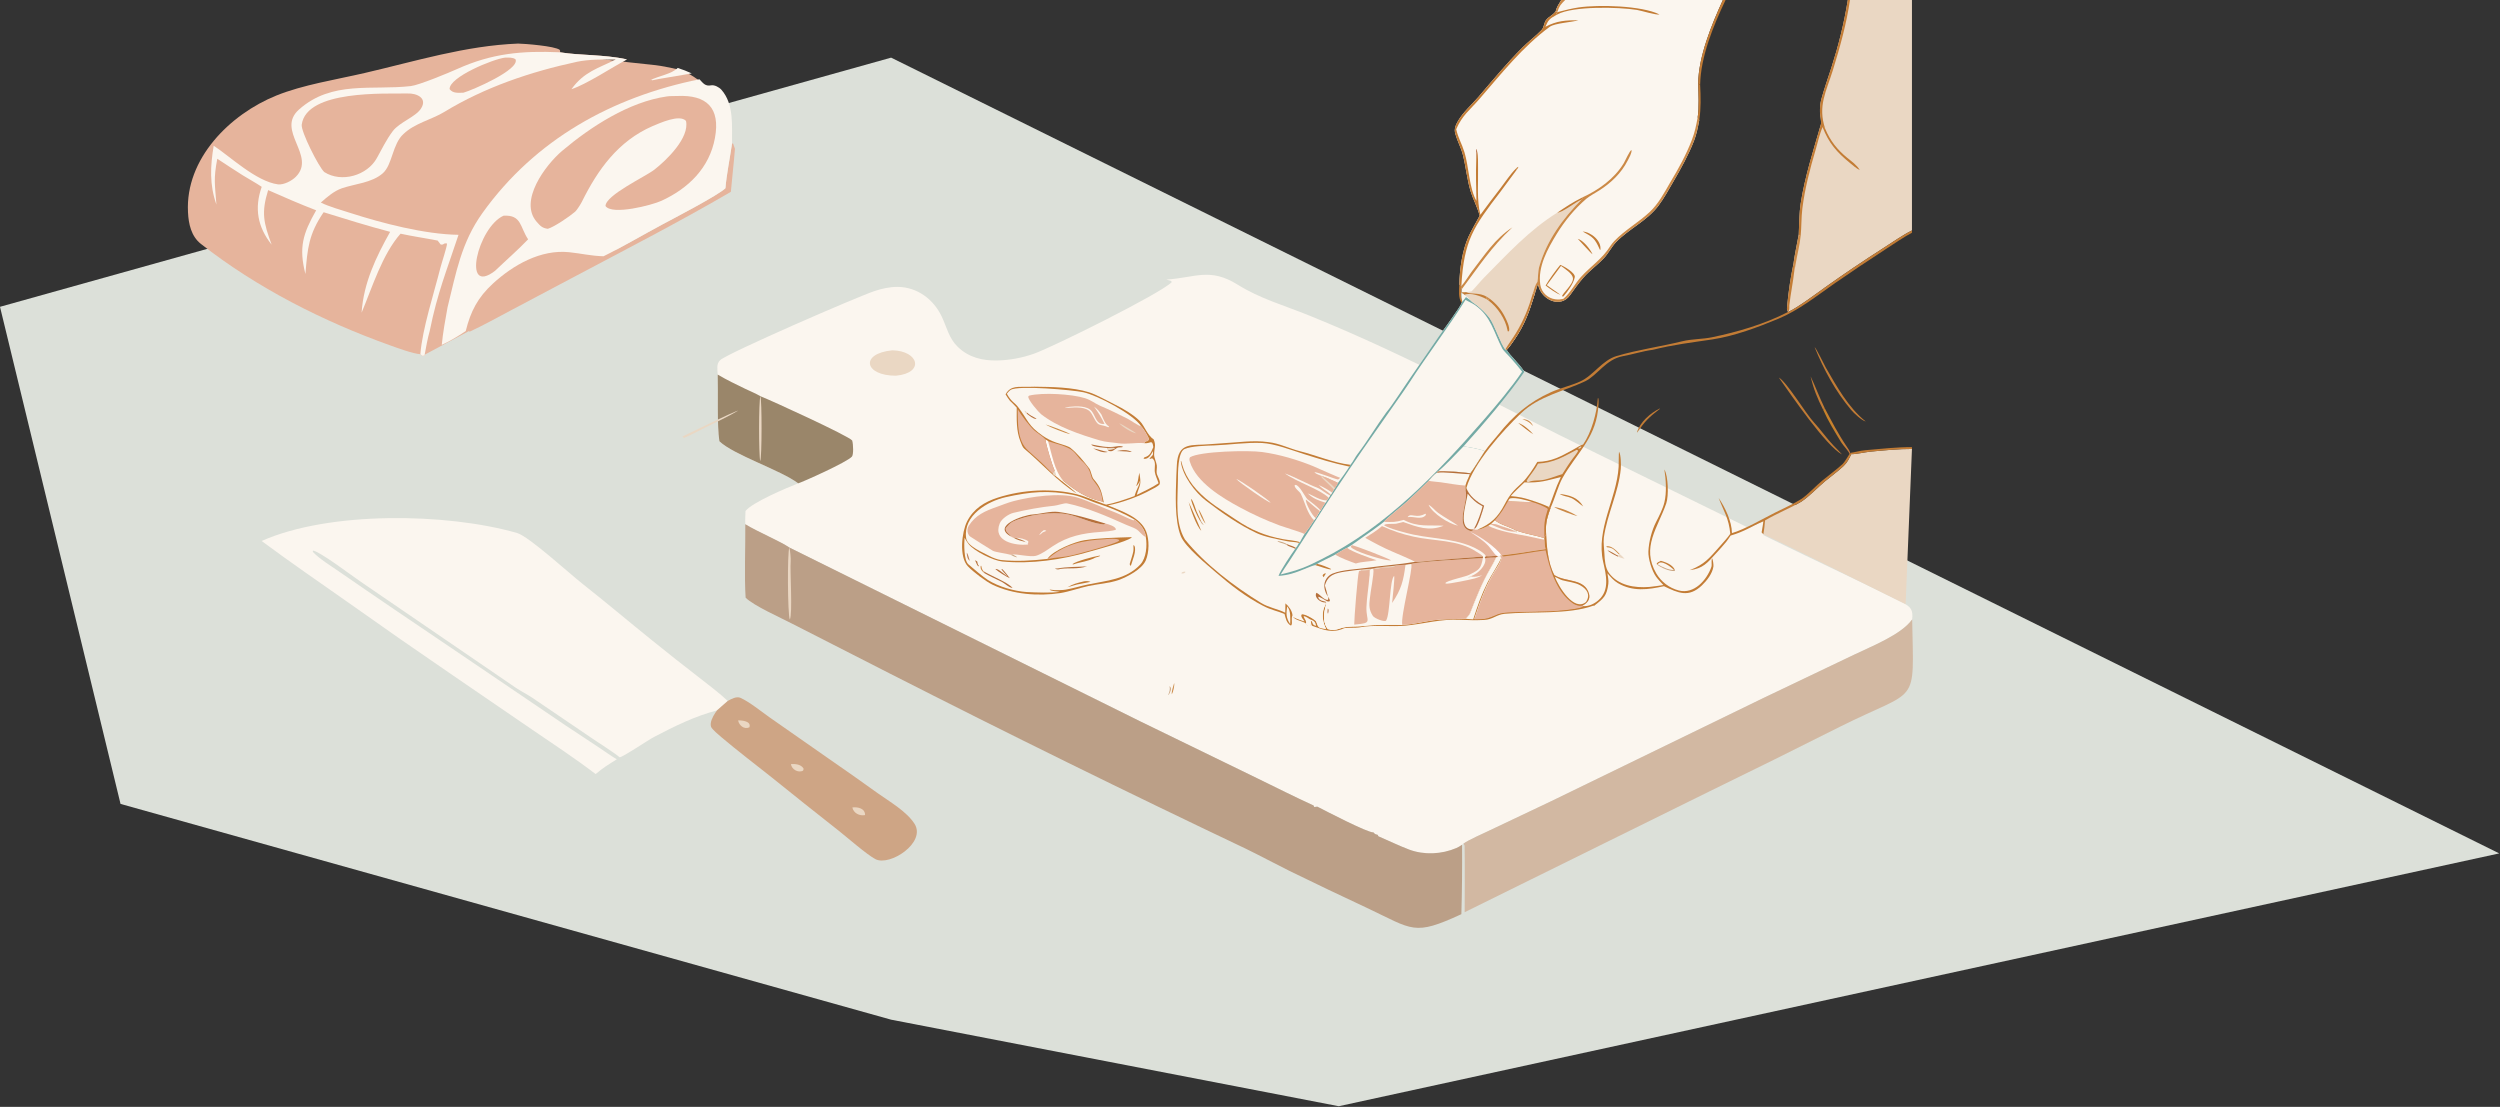 <svg width="2699" height="1195" viewBox="0 0 2699 1195" fill="none" xmlns="http://www.w3.org/2000/svg">
<rect x="0" y="0" width="2699" height="1195" fill="#333333" stroke="none"/>
<path d="M130.134 867.916L962.057 1100.84L1445.3 1194.28L2698.17 921.333L962.057 62.225L0 331.225L130.134 867.916Z" fill="#DCE0D9"/>
<path d="M703.238 69.858C689.994 68.597 669.337 66.179 660.664 65.128L614.938 59.609H581.037L386.304 142.39L316.137 230.69L455.683 266.956V384.427L660.664 274.84L774.193 147.909C771.828 131.616 765.363 97.294 758.425 90.357C751.487 83.419 740.818 78.005 736.35 76.166C730.831 74.589 716.483 71.12 703.238 69.858Z" fill="#E6B49C"/>
<path d="M1259.19 301.851C1290.89 299.698 1306.19 288.652 1336.16 307.313C1360.71 322.604 1385.35 329.26 1413.9 340.833C1524.91 385.814 1618.51 438.445 1722.95 489.111L1913.78 582.65C1960.44 605.519 2007.64 627.421 2054.12 650.642C2063.35 655.254 2065.39 658.885 2064.39 668.732C2052.55 685.358 2020.03 697.909 2001.28 707.008L1903.38 753.759L1674.96 864.839L1607.96 896.626C1601.1 899.928 1585.39 906.778 1579.96 910.796L1578.44 911.973C1576.71 913.236 1574.44 914.622 1572.47 915.47C1556.66 922.301 1537.62 923.328 1521.31 917.211C1511.1 913.381 1498.38 907.249 1488.1 902.855C1487.84 902.323 1487.59 901.792 1487.33 901.26C1484.56 900.535 1484.62 900.737 1482.74 898.638C1477.04 899.341 1430.63 875.203 1422.16 870.842C1421.1 871.027 1419.99 871.14 1418.91 871.275L1418.04 869.546C1396.96 859.972 1378.67 850.578 1358.01 840.579L1231.53 779.032L852.178 591.09C842.699 584.462 817.747 574.069 804.63 565.948C804.39 561.483 804.701 556.202 804.837 551.673C812.181 542.349 849.12 526.776 861.752 521.809C842.875 507.54 791.965 491.127 776.644 476.361C773.97 459.276 775.441 423.791 774.818 404.368C774.611 401.728 774.435 399.063 774.442 396.412C774.45 393.542 775.341 390.839 777.465 388.83C785.467 381.267 923.917 321.066 943.997 314.269C952.038 311.549 960.647 309.673 969.172 309.733C990.24 309.883 1007.87 323.126 1016.71 341.791C1022.19 353.386 1024.38 365.15 1034.04 374.499C1045.89 385.972 1060.76 389.536 1076.84 389.168C1090 388.868 1103.63 386.31 1116.05 381.945C1136.65 374.701 1253.53 316.637 1264.99 304.595L1264.41 303.357L1259.19 301.851Z" fill="#FBF6EF"/>
<path d="M774.814 404.369C784.573 410.163 794.262 414.823 804.459 419.715C808.558 421.68 817.4 425.481 820.932 427.749C832.727 432.34 916.548 470.758 920.037 475.58C921.306 480.13 921.52 490.882 919.765 492.922C914.589 498.934 866.747 520.313 861.749 521.81C842.872 507.541 791.962 491.127 776.641 476.362C773.967 459.277 775.438 423.791 774.814 404.369Z" fill="#9A866A"/>
<path d="M820.934 427.75C822.639 431.811 822.623 494.703 820.727 497.785C819.113 491.394 818.97 433.289 820.934 427.75Z" fill="#EAD7C3"/>
<path d="M963.388 378.182C991.911 378.784 998.58 402.628 967.305 405.614C933.13 405.728 927.99 381.673 963.388 378.182Z" fill="#EAD7C3"/>
<path d="M804.628 565.949C817.745 574.07 842.697 584.463 852.176 591.091L1231.53 779.033L1358.01 840.58C1378.67 850.579 1396.96 859.973 1418.04 869.547L1418.91 871.276C1419.99 871.142 1421.1 871.028 1422.16 870.843C1430.63 875.204 1477.03 899.342 1482.74 898.639C1484.62 900.738 1484.56 900.536 1487.33 901.261C1487.59 901.793 1487.84 902.324 1488.1 902.856C1498.38 907.25 1511.1 913.382 1521.31 917.212C1537.62 923.329 1556.66 922.302 1572.47 915.471C1574.43 914.623 1576.71 913.237 1578.43 911.974C1578.64 936.966 1578.4 961.961 1577.7 986.944C1525.99 1010.8 1525.85 1003.78 1475.59 980.101C1447.68 967.082 1419.89 953.806 1392.22 940.273C1376.28 932.373 1360.66 923.89 1344.61 916.102C1215.73 854.852 1087.7 791.839 960.543 727.084L855.219 673.345C842.844 666.902 813.812 654.045 804.99 645.275C803.482 623.466 804.844 589.186 804.628 565.949Z" fill="#BB9F87"/>
<path d="M852.659 668.878C850.292 663.091 849.902 596.087 852.177 591.092C853.123 594.331 853.913 603.367 853.613 606.418C852.722 615.424 855.914 663.355 852.659 668.878Z" fill="#EAD7C3"/>
<path d="M1579.96 910.795C1585.39 906.777 1601.1 899.926 1607.96 896.624L1674.95 864.838L1903.38 753.757L2001.27 707.007C2020.03 697.908 2052.55 685.357 2064.39 668.73C2066.05 764.389 2072.23 741.565 1986.17 784.712C1939.51 808.237 1892.68 831.43 1845.69 854.292L1581.25 984.814C1581.29 968.401 1581.55 931.216 1581.18 912.898C1580.77 912.198 1580.36 911.495 1579.96 910.795Z" fill="#D2B8A2"/>
<path d="M1708.49 654.396C1715.08 654.861 1721 652.086 1725.82 647.854C1738.17 637.003 1733.85 620.194 1730.8 606.771C1722.72 571.202 1745.25 538.935 1747.48 504.037C1747.61 502.008 1747.54 488.325 1747.89 487.672C1750.03 490.813 1750.18 502.179 1749.81 506.12C1747.41 531.65 1734.98 555.159 1731.5 580.462C1730.86 586.262 1731.89 592.038 1732.13 597.836C1732.39 604.392 1733.01 613.119 1737.03 618.557C1747.07 632.153 1764.86 634.933 1780.68 633.658C1785.77 633.248 1790.66 632.308 1795.77 631.626C1793.43 629.114 1789.75 625.224 1787.86 622.571C1783.33 616.2 1779.24 603.004 1779.6 595.278C1780.08 584.838 1783.14 572.951 1787.87 563.592C1791.24 556.91 1795.16 549.479 1796.91 542.214C1799.45 531.66 1798.59 517.462 1796.84 506.831C1801.13 514.123 1801.58 535.576 1798.91 543.389C1790.02 569.421 1771.54 590.862 1788.16 619.143C1793.49 628.22 1802.2 634.814 1812.38 637.479C1828.96 641.73 1842.68 626.283 1847.69 611.816C1848.36 609.873 1847.26 605.92 1848.3 602.793C1849.33 603.776 1850.05 609.98 1849.82 611.603C1848.73 619.237 1842.78 626.825 1837.41 631.949C1823.11 645.605 1811.66 640.166 1796.43 632.857C1779.38 636.596 1762.87 639.026 1746.55 629.487C1742.37 627.042 1738.52 622.559 1735.39 618.889C1735.87 622.661 1736.84 626.481 1736.37 630.254C1734.74 643.192 1731.38 646.011 1721.42 653.715C1721.65 654.01 1720.51 654.142 1720.3 653.835C1693.48 663.692 1653.15 659.982 1624.49 662.661C1615.49 663.502 1611.56 668.923 1602.13 669.298C1593.72 669.786 1584.79 669.559 1576.37 669.104C1556.14 668.013 1537.21 673.513 1517.72 675.427C1501.62 677.008 1483.61 674.127 1467.04 677.429C1464.64 677.956 1452.61 677.558 1451.18 678.216C1438.71 683.964 1428.9 680.084 1416.92 675.736C1415.51 675.225 1415.47 672.423 1415.26 671.015C1415.17 673.521 1415.6 673.765 1414.4 675.43C1412.54 675.996 1410.08 674.643 1409.7 672.974C1405.9 670.363 1396.99 669.251 1396.18 665.647C1398.96 667.331 1404.94 669.238 1408.22 670.409C1406.33 668.066 1403.66 665.816 1405.02 662.837C1408.23 661.394 1420.35 669.025 1420.85 670.459C1423.5 678.134 1423.06 677.006 1431.58 678.699C1428.09 671.936 1426.81 663.67 1429.17 656.213C1429.77 654.324 1431.53 652.726 1431.15 650.564L1430.02 649.836L1431.63 649.343L1431.95 649.385C1432.02 652.346 1431.12 653.907 1430.51 656.695C1429.01 663.629 1428.49 672.871 1433.42 678.572C1437.24 679.969 1441.67 679.749 1445.46 678.289C1454.17 674.937 1462.98 676.286 1471.77 675.234C1486.11 673.516 1499.42 673.984 1513.8 674.032C1527.53 673.303 1534.72 670.791 1547.62 669.007C1557.1 667.694 1572.33 667.7 1582.32 667.473C1583.66 666.116 1586.38 663.069 1587.09 661.274C1593.44 645.096 1599.69 629.046 1608.42 613.934C1610.73 609.938 1613.35 605.315 1615.13 601.082L1617.12 600.642C1617.92 600.42 1618.75 599.705 1619.49 599.188L1620.53 601.864L1620.92 602.073C1619.76 606.513 1618.07 609.53 1615.61 613.316C1604.44 630.501 1597.98 648.77 1591.58 668.087C1596.27 667.761 1601.35 668.189 1605.91 666.857C1613.01 664.786 1617.11 661.472 1624.86 660.872C1646.57 659.193 1668.7 660.525 1690.32 657.977C1694.42 657.494 1705.54 656.38 1708.49 654.396Z" fill="#C37C35"/>
<path d="M1575.47 307.148L1577.68 308.542L1577.07 309.817C1577.46 310.656 1577.79 311.463 1578.01 312.362C1577.92 313.711 1577.79 314.285 1577.98 315.63L1577.93 316.127C1577.72 319.343 1577.99 322.572 1578.72 325.711L1578.02 326.93C1574.14 321.751 1575.25 313.559 1575.47 307.148Z" fill="#C37C35"/>
<path d="M1577.93 316.127C1579.43 316.85 1579.95 316.982 1581.08 318.243C1583.66 320.147 1586.32 321.607 1587.74 324.315C1589.67 326.439 1592.19 327.688 1594.41 329.472C1599.33 333.441 1604.24 337.952 1608.05 343.017C1613.39 349.896 1620.27 371.632 1625.22 377.143L1626.57 377.71C1629.99 383.662 1640.65 393.009 1645.74 401.396C1628.54 426.534 1600.75 458.969 1579.98 481.95C1585.68 482.569 1597.86 484.837 1603.07 487.008C1601.06 489.945 1588.74 509.839 1587.38 510.979L1586.83 511.888C1585.42 516.372 1583.35 519.301 1582.1 524.224C1582.09 525.703 1582 528.314 1582.14 529.691C1582.36 528.827 1582.85 527.554 1583.15 526.671C1585.26 534.721 1594.99 542.433 1602.26 545.943C1601.04 550.455 1595.86 567.723 1592.75 570.212L1592.28 570.599L1591.71 571.686C1593.01 572.057 1593.76 571.878 1595.1 571.744C1598.38 572.061 1603.72 569.162 1606.65 567.645L1609.09 566.018L1609.95 565.355L1614.03 561.486C1617.64 565.454 1628.43 568.507 1634.18 571.299C1635.11 571.749 1636.2 572.234 1637.1 572.729C1647.22 576.443 1657.11 577.678 1667.27 580.857L1667.46 582.644C1667.52 586.379 1667.76 589.329 1668.65 592.959C1655.19 594.668 1641.83 597.169 1628.35 598.757C1625.91 599.045 1623.46 599.284 1621.05 599.8L1619.59 599.77C1618.85 600.287 1618.02 601.002 1617.21 601.224L1615.23 601.664C1613.44 605.897 1610.83 610.52 1608.52 614.516C1599.78 629.628 1593.53 645.678 1587.19 661.856C1586.48 663.651 1583.76 666.698 1582.41 668.056C1572.43 668.282 1557.2 668.276 1547.71 669.589C1534.82 671.373 1527.63 673.885 1513.9 674.614C1499.52 674.566 1486.21 674.098 1471.87 675.816C1463.08 676.868 1454.26 675.519 1445.56 678.871C1441.76 680.331 1437.34 680.552 1433.52 679.154C1428.58 673.453 1429.1 664.211 1430.61 657.277C1431.21 654.489 1432.12 652.928 1432.04 649.967L1431.73 649.925L1430.11 650.418L1431.25 651.146C1431.63 653.309 1429.87 654.906 1429.27 656.795C1426.9 664.252 1428.19 672.518 1431.68 679.281C1423.16 677.588 1423.6 678.716 1420.94 671.041C1420.45 669.607 1408.33 661.976 1405.12 663.419C1403.76 666.398 1406.42 668.648 1408.32 670.991C1405.03 669.82 1399.06 667.913 1396.27 666.229L1395.39 664.207C1393.55 668.695 1395.77 672.018 1394.13 675.066L1393.14 675.171C1388.74 672.08 1388.13 667.829 1386.77 662.825C1378.53 659.427 1372.48 658.69 1363.55 654.021C1345.29 644.585 1328.25 631.429 1312.73 617.989C1303.15 609.684 1279.57 590.551 1274.86 578.895C1267.74 561.314 1269.38 532.822 1269.96 513.505C1270.09 510.132 1270.36 505.577 1270.49 502.439C1271.57 476.477 1286.68 481.314 1306.19 479.527C1310.44 479.137 1315.14 478.789 1319.41 478.585C1335.94 477.801 1352.78 474.916 1369.26 477.31C1380.96 478.516 1392.45 484.403 1403.45 487.137C1420.06 491.264 1440.5 499.844 1457.25 501.71L1457.96 501.786C1461 498.207 1462.9 493.694 1465.69 490.06C1476.7 475.725 1485.98 459.734 1496.65 445.252C1503.41 437.14 1514.58 419.443 1521.15 410.06L1553.36 363.252C1557.33 357.544 1577.1 330.766 1578.03 326.93L1578.72 325.711C1577.99 322.572 1577.72 319.343 1577.93 316.127Z" fill="#FBF6EF"/>
<path d="M1577.93 316.127C1579.43 316.85 1579.95 316.982 1581.08 318.243C1583.66 320.147 1586.32 321.607 1587.74 324.315C1589.67 326.439 1592.19 327.688 1594.41 329.472C1599.33 333.441 1604.24 337.952 1608.05 343.017C1613.39 349.896 1620.27 371.632 1625.22 377.143L1626.57 377.71C1629.99 383.662 1640.65 393.009 1645.74 401.396C1628.54 426.534 1600.75 458.969 1579.98 481.95C1585.68 482.569 1597.86 484.837 1603.07 487.008C1601.06 489.945 1588.74 509.839 1587.38 510.979C1581.66 509.938 1557.59 507.887 1552.44 509.01L1551.24 510.511C1548.51 512.25 1544.81 516.563 1542.46 519.102C1534.64 526.744 1527.38 533.949 1519.33 541.336C1513.52 546.657 1498.46 558.225 1493.98 563.399C1486.42 569.502 1478.1 575.046 1470.16 580.699C1466.31 583.436 1458.22 589.448 1454.26 591.455C1450.42 593.239 1445.17 596.577 1441.41 598.812C1438.05 600.809 1423.4 607.401 1422.16 608.801L1419.92 610.079C1417.99 610.214 1410.02 613.606 1407.9 614.477C1398.27 618.414 1390.72 621.091 1380.29 621.721C1382.63 615.322 1393.91 598.688 1398.34 592.472L1398.94 591.427C1400.35 590.09 1401.4 587.852 1402.37 586.105L1403.36 585.366C1403.9 583.957 1407.4 578.156 1408.35 576.513C1411.27 572.814 1416.23 565.641 1418.68 561.647L1420.4 559.317L1424.98 551.737L1425.67 551.256C1425.97 550.43 1430.12 543.929 1430.9 542.652L1432.59 540.239L1434.53 537.459L1435.94 534.766L1436.79 533.983L1438.17 531.813C1438.75 530.984 1439.48 529.598 1440.01 528.679L1441.17 526.805C1442.52 524.967 1443.39 523.323 1444.5 521.347C1447.08 518.04 1455.03 506.97 1456.71 503.739L1457.96 501.786C1461 498.207 1462.9 493.694 1465.69 490.061C1476.7 475.725 1485.98 459.734 1496.65 445.252C1503.41 437.14 1514.58 419.443 1521.15 410.06L1553.36 363.252C1557.33 357.544 1577.1 330.766 1578.03 326.93L1578.72 325.711C1577.99 322.572 1577.72 319.343 1577.93 316.127Z" fill="#74AAA5"/>
<path d="M1579.98 481.949C1585.68 482.568 1597.86 484.836 1603.07 487.007C1601.06 489.944 1588.74 509.838 1587.38 510.978C1581.65 509.937 1557.59 507.886 1552.44 509.009C1561.03 502.021 1571.73 490.238 1579.98 481.949Z" fill="#FBF6EF"/>
<path d="M1577.93 316.127C1579.43 316.85 1579.95 316.982 1581.08 318.243C1583.65 320.147 1586.32 321.607 1587.74 324.315C1586.01 323.132 1584.3 321.999 1582.65 320.704C1581.67 322.021 1579.81 324.656 1578.72 325.711C1577.99 322.572 1577.72 319.343 1577.93 316.127Z" fill="#FBF6EF"/>
<path d="M1582.17 323.676C1585.33 325.721 1588.97 326.979 1592.44 329.417C1610.02 341.77 1612.6 358.932 1622.07 376.696C1622.84 378.144 1629.44 384.903 1631.1 386.743C1635.32 391.439 1639.37 396.276 1643.26 401.245C1631.53 418.683 1615.92 437.07 1602.13 452.935C1552.14 510.455 1495.61 569.464 1426.76 603.701C1409.75 612.456 1401.12 615.678 1382.55 620.226C1385.22 615.711 1388.7 610.887 1391.6 606.427L1414.56 570.882C1432.94 542.047 1451.84 513.543 1471.25 485.385L1514.54 423.517C1516.8 420.238 1519.18 416.855 1521.33 413.51C1540.89 383.094 1563.05 354.395 1582.17 323.676Z" fill="#FBF6EF"/>
<path d="M1408.34 576.513C1405.42 574.766 1386.73 569.206 1381.69 567.353C1366.96 561.871 1352.62 555.366 1338.8 547.886C1319.37 537.454 1291.47 520.713 1284.57 498.444C1283.99 496.586 1283.8 495.335 1284.7 493.683C1295.38 487.132 1348.08 485.917 1362.7 488.019C1381.19 490.547 1400.21 496.202 1417.48 503.188C1419.37 503.951 1447.71 516.721 1446.97 515.764C1446.55 516.18 1444.85 517.759 1444.37 517.667C1440.14 516.855 1422.02 509.465 1419.24 509.824L1419.39 510.329C1421.54 512.03 1425.61 513.324 1428.31 514.343C1434.97 516.569 1438.67 518.873 1444.5 521.347C1443.39 523.323 1442.52 524.967 1441.17 526.805L1440.01 528.679C1439.48 529.598 1438.75 530.984 1438.17 531.813L1436.79 533.983L1435.94 534.766L1434.53 537.459L1432.59 540.239L1430.9 542.652C1430.12 543.929 1425.97 550.43 1425.67 551.256L1424.98 551.737L1420.4 559.317L1418.68 561.647C1416.23 565.641 1411.27 572.814 1408.34 576.513Z" fill="#E6B49C"/>
<path d="M1418.68 561.647C1411.24 554.713 1408.76 542.011 1404.34 533.18C1402.95 530.399 1397.95 527.664 1397.58 524.031L1398.67 523.443C1403.09 524.176 1408.09 535.008 1411.41 538.925C1414.98 541.54 1423.31 547.839 1425.67 551.255L1424.98 551.736L1420.4 559.316L1418.68 561.647Z" fill="#FBF6EF"/>
<path d="M1420.4 559.317C1416.85 557.068 1408.88 542.444 1409.89 539.289C1413.86 542.493 1421.28 549.27 1424.98 551.736L1420.4 559.317Z" fill="#E6B49C"/>
<path d="M1434.52 537.458C1425.14 528.176 1399.86 520.41 1387.13 511.102C1398.59 515.172 1411.31 522.47 1422.89 526.897C1426.52 528.283 1430.98 532.795 1435.94 534.764L1434.52 537.458Z" fill="#FBF6EF"/>
<path d="M1428.31 514.342C1434.97 516.568 1438.67 518.872 1444.5 521.346C1443.39 523.322 1442.52 524.966 1441.17 526.804C1439.07 524.429 1430.35 516.885 1427.55 514.529L1428.31 514.342Z" fill="#E6B49C"/>
<path d="M1411.77 532.652C1418.16 535.182 1425.57 540.546 1432.59 540.238L1430.9 542.651C1423.4 540.448 1417.42 538.124 1411.77 532.652Z" fill="#FBF6EF"/>
<path d="M1440.01 528.679C1437.3 524.982 1426.95 516.503 1426.15 514.291L1427.55 514.53C1430.35 516.886 1439.07 524.43 1441.17 526.805L1440.01 528.679Z" fill="#EAD7C3"/>
<path d="M1423.52 523.611C1428.04 525.401 1434.17 529.034 1438.17 531.812L1436.79 533.981C1432.48 529.956 1428 528.039 1423.52 523.611Z" fill="#FBF6EF"/>
<path d="M1334.72 517.117C1337.82 517.582 1369.92 539.796 1371.84 542.707C1368.68 542.395 1338.26 521.249 1334.72 517.117Z" fill="#FBF6EF"/>
<path d="M1552.44 509.008C1557.59 507.885 1581.65 509.937 1587.38 510.977L1586.83 511.886C1585.42 516.37 1583.35 519.3 1582.1 524.222C1582.09 525.701 1582 528.313 1582.13 529.69C1582.36 528.826 1582.85 527.553 1583.15 526.67C1585.26 534.719 1594.99 542.432 1602.26 545.941C1601.04 550.453 1595.86 567.721 1592.75 570.21L1592.28 570.597L1591.71 571.684C1593.01 572.055 1593.76 571.876 1595.1 571.742C1598.38 572.059 1603.72 569.161 1606.65 567.644L1609.09 566.017L1609.95 565.353L1614.03 561.484C1617.64 565.452 1628.43 568.506 1634.18 571.297C1635.11 571.747 1636.2 572.232 1637.1 572.727C1647.22 576.441 1657.11 577.676 1667.27 580.855L1667.46 582.643C1667.52 586.378 1667.76 589.327 1668.65 592.957C1655.19 594.666 1641.83 597.167 1628.35 598.756C1625.91 599.043 1623.46 599.282 1621.05 599.798L1619.59 599.769C1618.85 600.285 1618.02 601.001 1617.21 601.222L1615.57 600.047C1613.1 600.322 1606.55 601.062 1604.23 600.602C1603.32 598.157 1599.28 595.488 1596.98 594.131C1575.55 581.51 1549.72 582.129 1526.06 577.198C1519.34 575.799 1499.54 570.723 1494.15 566.998C1495.9 564.88 1504.51 566.009 1507.79 565.303C1510.29 564.764 1512.44 564.237 1514.93 563.548C1530.26 569.066 1542.68 573.929 1558.57 567.578C1543.29 566.594 1530.78 569.49 1515.46 561.274C1505.73 564.009 1504.18 563.607 1493.98 563.398C1498.46 558.223 1513.52 546.656 1519.33 541.334C1527.38 533.947 1534.64 526.742 1542.46 519.1C1544.81 516.562 1548.51 512.248 1551.24 510.509L1552.44 509.008Z" fill="#E6B49C"/>
<path d="M1582.13 529.69C1582.36 528.826 1582.85 527.553 1583.15 526.67C1585.26 534.719 1594.99 542.432 1602.26 545.942C1601.04 550.453 1595.86 567.721 1592.75 570.21L1592.27 570.597L1591.85 569.714L1590.41 571.586C1590.49 572.24 1590.31 572.104 1589.69 572.939C1587.67 573.486 1586.96 573.253 1584.92 572.256C1571.4 565.645 1585.83 539.478 1582.13 529.69Z" fill="#FBF6EF"/>
<path d="M1582.13 529.69C1582.36 528.826 1582.85 527.553 1583.15 526.67C1585.26 534.719 1594.99 542.432 1602.26 545.942C1601.04 550.453 1595.86 567.721 1592.75 570.21L1592.27 570.597L1591.85 569.714C1595.03 564.443 1599.22 552.431 1600.59 546.599C1593.62 542.987 1589.49 539.123 1584.5 532.96C1583.12 543.696 1572.74 572.383 1590.41 571.586C1590.49 572.24 1590.31 572.104 1589.69 572.939C1587.67 573.486 1586.96 573.253 1584.92 572.256C1571.4 565.645 1585.83 539.478 1582.13 529.69Z" fill="#B66F3A"/>
<path d="M1552.44 509.008C1557.59 507.885 1581.65 509.937 1587.38 510.977L1586.83 511.886C1585.42 516.37 1583.35 519.3 1582.1 524.222C1573.2 523.661 1564.12 521.901 1555.29 520.648C1550.87 520.021 1546.8 519.978 1542.46 519.1C1544.81 516.562 1548.51 512.248 1551.24 510.509L1552.44 509.008Z" fill="#FBF6EF"/>
<path d="M1552.44 509.008C1557.59 507.885 1581.65 509.937 1587.38 510.977L1586.83 511.886C1578.05 511.914 1557.97 508.968 1551.24 510.509L1552.44 509.008Z" fill="#B66F3A"/>
<path d="M1614.03 561.484C1617.64 565.453 1628.43 568.506 1634.18 571.298C1635.11 571.747 1636.2 572.232 1637.1 572.727C1647.22 576.442 1657.11 577.677 1667.27 580.855L1667.46 582.643C1661.9 581.868 1654.36 579.754 1648.64 578.721C1636.08 576.454 1618.33 573.514 1606.65 567.644L1609.09 566.017L1609.95 565.353L1614.03 561.484Z" fill="#FBF6EF"/>
<path d="M1614.03 561.484C1617.64 565.453 1628.43 568.506 1634.17 571.298L1635.48 573.37L1635.83 573.79L1635.22 574.11C1624.88 573.483 1618.58 569.986 1609.09 566.017L1609.95 565.353L1614.03 561.484Z" fill="#E6B49C"/>
<path d="M1614.03 561.484C1617.64 565.453 1628.43 568.506 1634.17 571.298L1635.48 573.37C1629.84 570.451 1622.36 568.827 1616.44 566.397C1613.55 565.215 1612.29 566.176 1609.95 565.353L1614.03 561.484Z" fill="#FBF6EF"/>
<path d="M1634.18 571.299C1635.11 571.748 1636.2 572.233 1637.1 572.728C1637.55 573.943 1637.2 573.423 1638.12 574.299C1637.77 574.777 1638.01 574.513 1637.3 574.988C1636.15 574.613 1636.33 574.695 1635.22 574.111L1635.83 573.791L1635.48 573.371L1634.18 571.299Z" fill="#EAD7C3"/>
<path d="M1587.13 574.172C1596.4 577.805 1615.62 591.215 1621.05 599.8L1619.59 599.77C1618.85 600.287 1618.02 601.002 1617.21 601.223L1615.57 600.049C1613.68 598.569 1608.91 591.443 1606.64 589.091C1600.49 582.713 1594.23 579.22 1587.13 574.172Z" fill="url(#paint0_linear_2859_14403)"/>
<path d="M1542.26 544.928C1546.43 547.251 1549.15 551.194 1552.73 553.762C1559.42 558.568 1567.44 562.769 1574.12 567.524C1564.51 565.717 1546.64 554.538 1542.26 544.928Z" fill="#FBF6EF"/>
<path d="M1538.92 554.623L1539.41 555.11L1539.19 556.232C1534.48 561.757 1525.51 556.994 1520.12 558.305L1519.68 558.19C1521.65 555.742 1523.33 556.118 1526.14 556.56C1531.6 557.418 1534.09 556.947 1538.92 554.623Z" fill="#FBF6EF"/>
<path d="M1523.58 608.867C1525.93 613.419 1511.8 665.861 1513.9 674.613C1499.52 674.565 1486.21 674.097 1471.87 675.815C1463.08 676.867 1454.26 675.518 1445.56 678.87C1441.76 680.33 1437.34 680.55 1433.52 679.153C1428.58 673.452 1429.1 664.21 1430.61 657.276C1431.21 654.488 1432.12 652.926 1432.04 649.966L1431.73 649.924C1428.99 648.554 1424.03 649.163 1423.07 644.329C1424.85 644.079 1430.96 648.121 1432.77 649.196C1433.96 649.404 1433.86 649.385 1435.03 649.405L1435.73 648.611C1435.63 646.852 1434.61 645.667 1433.64 644.13C1432.59 639.923 1431.64 636.289 1430.35 632.159C1433.6 620.566 1441.4 618.806 1452.08 617.073C1458 616.112 1463.89 615.547 1469.85 614.911C1472.24 614.388 1478.37 614.085 1480.93 614.062L1481.3 613.975C1481.67 613.837 1482.59 613.718 1483.02 613.646C1485.61 612.874 1487.82 612.772 1490.5 612.509L1490.91 612.277C1495.49 611.663 1500.59 611.291 1505.23 610.855C1507.24 610.121 1514.9 609.842 1517.38 609.729C1519.32 609.338 1521.6 609.114 1523.58 608.867Z" fill="#FBF6EF"/>
<path d="M1505.23 610.856C1507.24 610.122 1514.9 609.844 1517.38 609.73C1515.14 627.272 1512.74 636.455 1502.92 650.961C1503.26 646.532 1506.01 623.655 1505.11 621.66C1500.06 626.534 1500.99 662.784 1496.44 669.938C1495.17 671.94 1484.02 667.817 1482.15 664.955C1477.91 658.461 1477.95 653.321 1478.93 645.878C1479.42 639.408 1483.55 619.379 1482.72 614.517C1481.99 614.157 1482.09 614.134 1481.3 613.976C1481.67 613.839 1482.59 613.72 1483.02 613.647C1485.61 612.875 1487.82 612.773 1490.5 612.51L1490.91 612.278C1495.49 611.664 1500.59 611.292 1505.23 610.856Z" fill="#E6B49C"/>
<path d="M1490.91 612.277C1495.49 611.663 1500.59 611.291 1505.23 610.855L1506.16 611.329C1504.15 612.86 1493.5 613.176 1490.91 612.277Z" fill="#EAD7C3"/>
<path d="M1483.02 613.647C1485.61 612.875 1487.82 612.773 1490.5 612.51L1490.33 613.437C1487.75 614.563 1485.7 614.357 1483.02 613.647Z" fill="#EAD7C3"/>
<path d="M1469.85 614.912C1472.24 614.389 1478.37 614.086 1480.93 614.062L1479.24 614.857C1478.26 617.975 1479.27 619.399 1478.4 622.791C1477.67 633.296 1475.57 645.158 1475.21 655.345C1474.65 671.233 1483.22 672.599 1462.01 674.319C1461.9 668.766 1465.76 619.72 1467.13 616.856C1467.48 616.119 1468.58 616.138 1469.32 615.948L1469.85 614.912Z" fill="#E6B49C"/>
<path d="M1469.85 614.912C1472.24 614.389 1478.37 614.086 1480.93 614.062L1479.24 614.857C1478.26 617.975 1479.27 619.399 1478.4 622.791C1478.36 620.437 1478.47 617.601 1478.52 615.211C1475.49 615.634 1472.34 616.245 1469.32 615.948L1469.85 614.912Z" fill="#EAD7C3"/>
<path d="M1433.4 656.988L1434.16 657.661C1434.68 659.422 1434.22 660.513 1433.8 662.314L1433.41 662.247C1432.87 660.864 1433.28 658.624 1433.4 656.988Z" fill="#BE7D57"/>
<path d="M1615.57 600.049L1617.21 601.223L1615.23 601.664C1613.44 605.897 1610.83 610.52 1608.52 614.516C1599.78 629.628 1593.53 645.678 1587.18 661.856C1586.48 663.651 1583.76 666.698 1582.41 668.055C1572.42 668.282 1557.2 668.276 1547.71 669.589C1534.82 671.373 1527.63 673.885 1513.9 674.614C1511.8 665.862 1525.93 613.42 1523.58 608.868C1530.11 606.314 1591.88 602.985 1600.9 602.526C1598.73 614.718 1596.61 615.134 1586.09 620.624C1582.26 622.619 1561.2 626.949 1560.44 629.547L1560.94 630.105L1560.51 629.824C1560.69 629.9 1560.86 629.994 1561.05 630.051C1563.46 630.791 1588.61 625.504 1592.36 624.415C1595.17 623.596 1597.7 622.468 1600.3 621.124C1595.87 622.125 1593.1 623.031 1588.58 622.621L1588.33 621.92C1595.2 619.519 1604.88 610.74 1603.48 602.806C1603.3 602.556 1603.12 602.022 1602.99 601.706L1604.23 600.603C1606.55 601.064 1613.1 600.324 1615.57 600.049Z" fill="#E6B49C"/>
<path d="M1615.57 600.049L1617.21 601.223L1615.23 601.664C1612.24 601.744 1605.77 601.541 1603.49 602.806C1603.3 602.556 1603.12 602.022 1602.99 601.706L1604.24 600.603C1606.55 601.064 1613.1 600.324 1615.57 600.049Z" fill="#B66F3A"/>
<path d="M1491.99 567.994C1504.45 573.483 1512.69 576.319 1525.8 579.311C1548.03 584.381 1574.37 582.55 1593.56 595.407C1596.17 597.155 1598.99 598.398 1601.05 600.797C1583.29 602.279 1565.54 603.664 1547.77 604.952C1543.43 605.302 1530.63 607.073 1527.56 606.587C1526.51 605.399 1506.96 597.107 1503.84 595.782C1493.17 591.26 1483.99 586.328 1473.9 580.647C1480.39 576.508 1486.13 573.075 1491.99 567.994Z" fill="#E6B49C"/>
<path d="M1269.96 513.503C1270.09 510.13 1270.36 505.576 1270.49 502.438C1271.57 476.476 1286.68 481.312 1306.19 479.525C1310.44 479.136 1315.14 478.787 1319.41 478.584C1335.94 477.799 1352.78 474.914 1369.26 477.308C1380.96 478.515 1392.45 484.401 1403.45 487.136C1420.06 491.263 1440.5 499.843 1457.25 501.709L1457.96 501.784L1456.71 503.738C1438.91 500.004 1425.22 495.762 1407.91 490.265C1394.12 485.884 1376.55 479.021 1362.46 478.253C1345.26 477.462 1328.01 480.218 1310.78 480.878C1302.13 481.208 1286.17 481.419 1278.74 484.838C1271.49 488.178 1271.72 511.13 1271.67 518.737C1271.51 539.15 1268.27 564.183 1279.26 582.405C1300.94 609.162 1332.05 632.887 1361.33 650.84C1370.07 656.197 1379.44 657.286 1387.54 661.498C1387.6 658.242 1387.58 654.607 1387.73 651.389C1391.54 654.655 1394.81 659.072 1395.39 664.206C1393.55 668.694 1395.77 672.016 1394.13 675.065L1393.14 675.169C1388.74 672.079 1388.13 667.828 1386.77 662.824C1378.53 659.425 1372.48 658.689 1363.55 654.02C1345.29 644.584 1328.25 631.427 1312.73 617.988C1303.15 609.683 1279.57 590.55 1274.86 578.894C1267.74 561.313 1269.38 532.821 1269.96 513.503Z" fill="#C37C35"/>
<path d="M1389.58 654.615C1393.86 659.315 1392.96 667.814 1392.89 673.875C1388.32 666.717 1388.53 662.846 1389.58 654.615Z" fill="#FBF6EF"/>
<path d="M1454.26 591.453C1459.22 595.535 1479.64 602.77 1486.16 604.808C1478.74 606.345 1470.7 606.167 1463.73 608.355C1458.1 606.459 1446.6 602.027 1441.41 598.81C1445.17 596.575 1450.42 593.237 1454.26 591.453Z" fill="#E6B49C"/>
<path d="M1402.37 586.104C1398.35 584.93 1393.69 585.169 1389.6 584.3C1379.42 582.137 1366.12 579.936 1356.77 575.575C1337.35 566.514 1319 553.55 1301.94 540.515C1290.2 531.538 1276.71 513.663 1274.82 498.478C1274.77 497.892 1274.72 498.143 1275.16 497.631C1275.91 500.167 1277.17 504.837 1278.11 507.158C1281.37 515.107 1286.04 522.405 1291.89 528.7C1304.85 542.776 1319.07 550.721 1334.51 561.171C1350.87 572.242 1365.68 578.433 1385.08 582.08C1389.86 582.979 1399.27 583.631 1403.36 585.365L1402.37 586.104Z" fill="#C37C35"/>
<path d="M1601.05 600.797L1600.9 602.525C1591.88 602.984 1530.11 606.313 1523.58 608.867C1521.6 609.114 1519.32 609.339 1517.38 609.729C1514.9 609.842 1507.24 610.121 1505.24 610.855C1500.59 611.291 1495.5 611.663 1490.91 612.277L1490.5 612.509C1487.82 612.772 1485.61 612.874 1483.02 613.646C1482.59 613.718 1481.67 613.837 1481.3 613.975L1480.93 614.062C1478.37 614.086 1472.24 614.388 1469.85 614.911C1463.89 615.547 1458 616.112 1452.08 617.074C1441.4 618.806 1433.6 620.566 1430.35 632.159C1431.64 636.289 1432.59 639.923 1433.64 644.13C1429.76 638.451 1427.94 630.745 1432.04 624.687C1433.69 622.207 1436.06 620.288 1438.83 619.181C1449.39 614.967 1464.15 614.701 1475.35 613.086C1492.61 610.596 1510.5 609.541 1527.56 606.587C1530.63 607.074 1543.43 605.303 1547.77 604.953C1565.54 603.664 1583.29 602.279 1601.05 600.797Z" fill="#B66F3A"/>
<path d="M1430.11 650.418C1425.57 650.34 1418.38 645.207 1421.19 639.994C1424.75 641.254 1429.35 648.123 1433.62 647.625C1434.41 646.418 1433.95 646.051 1433.64 644.131C1434.61 645.668 1435.63 646.853 1435.73 648.612L1435.03 649.406C1433.86 649.386 1433.96 649.405 1432.78 649.197C1430.96 648.122 1424.85 644.08 1423.07 644.33C1424.03 649.164 1429 648.556 1431.73 649.925L1430.11 650.418Z" fill="#B66F3A"/>
<path d="M1422.16 608.801C1426.12 609.423 1433.1 612.349 1436.72 614.09L1436.8 614.751L1437.53 614.887C1432.76 614.682 1425.11 611.439 1419.92 610.079L1422.16 608.801Z" fill="#C37C35"/>
<path d="M1389.6 587.531C1393.22 589.222 1394.99 589.018 1398.94 591.427L1398.34 592.472C1394.83 590.496 1391.85 590.44 1389.03 588.258L1389.6 587.531Z" fill="#B66F3A"/>
<path d="M1389.03 588.257C1385.44 586.243 1383.04 586.615 1379.31 584.581L1379.65 584.064C1383.34 584.843 1386.34 585.596 1389.6 587.53L1389.03 588.257Z" fill="#CAA581"/>
<path d="M1588.58 622.621C1587.48 623.166 1585.96 623.68 1584.72 623.578C1585.75 622.638 1586.93 622.424 1588.33 621.92L1588.58 622.621Z" fill="#EAD7C3"/>
<path d="M1459.42 588.512C1463.89 589.248 1499.37 603.062 1501.43 604.733L1501.02 605.168C1499.42 604.957 1497.83 604.723 1496.24 604.466C1488.94 603.269 1461.81 595.368 1458.24 590.386L1459.42 588.512Z" fill="#E6B49C"/>
<path d="M1295.75 562.616C1292.17 556.522 1287.17 545.613 1285.71 538.535C1288.13 539.878 1290.41 548.868 1291.8 552.183L1293.8 549.903C1295.97 551.634 1299.98 561.882 1301.55 565.396C1301.2 566.134 1300.42 566.736 1299.64 566.952C1297.45 565.646 1296.98 564.76 1295.75 562.616Z" fill="#FBF6EF"/>
<path d="M1295.75 562.616C1292.17 556.522 1287.17 545.613 1285.71 538.535C1288.13 539.878 1290.41 548.868 1291.8 552.183C1293.43 555.517 1294.98 558.886 1296.46 562.288L1295.75 562.616Z" fill="#C37C35"/>
<path d="M1293.8 549.902C1295.97 551.633 1299.98 561.881 1301.55 565.395C1298.41 562.304 1294.97 554.122 1293.8 549.902Z" fill="#CB8946"/>
<path d="M1296.46 562.287L1299.64 566.951C1297.45 565.645 1296.98 564.759 1295.75 562.615L1296.46 562.287Z" fill="#CAA581"/>
<path d="M1283.25 541.979C1283.87 542.635 1295.36 569.49 1296.9 573.049C1291.74 568.194 1284.95 549.073 1283.25 541.979Z" fill="#C37C35"/>
<path d="M1430.54 618.906L1431.42 619.302C1430.62 620.391 1430.1 621.1 1429.48 622.317L1429.06 623.148C1428.15 622.148 1428.44 622.508 1427.87 621.229C1428.51 619.812 1428.96 619.913 1430.54 618.906Z" fill="#C37C35"/>
<path d="M1116.79 417.473C1135.21 417.73 1157.97 417.935 1175.8 423.524C1183.77 426.024 1196.24 433.152 1204.08 436.976C1212.43 441.043 1223.94 447.869 1230.41 454.424C1235.7 459.774 1238.52 469.855 1245.6 474.463C1248.34 481.745 1246.02 483.318 1245.98 491.107C1245.96 493.885 1248.49 499.329 1248.9 502.453C1249.24 504.962 1248.37 508.637 1248.77 510.792C1249.46 514.521 1253.13 518.791 1251.97 522.745C1249.68 525.562 1245.74 527.01 1242.56 528.819C1230.34 535.777 1209.89 543.194 1196.11 545.574C1210.67 551.782 1231.37 558.243 1237.45 573.948C1240.89 582.819 1240.72 596.142 1237.02 604.9C1232.98 614.466 1217.17 622.79 1207.84 626.136C1198 629.665 1185.7 630.411 1175.01 632.689C1165.17 634.788 1154.32 638.771 1144.74 640.275C1120.89 643.888 1093.42 641.774 1071.54 631.248C1064.09 627.662 1050.65 617.394 1044.93 611.414C1035.24 601.276 1038.28 574.438 1044.03 562.992C1050.89 549.31 1062.98 541.808 1077.13 537.25C1104.02 528.596 1135.74 526.722 1163.21 533.745C1170.15 535.518 1184.66 541.486 1192.02 544.154L1191.68 542.389L1190.51 541.603C1172.92 537.774 1161.31 529.943 1147.82 518.877L1146.98 519.832C1151.51 523.525 1158.66 528.959 1162.56 532.905C1141.26 519.506 1125.03 500.403 1105.79 484.423C1103.94 482.887 1102.76 479.343 1101.84 477.079C1096.96 465.163 1097.67 452.724 1097.66 440.125C1095.87 437.995 1092.24 434.579 1090.16 432.497C1088.34 430.221 1087.12 428.164 1085.61 425.704C1091.22 415.656 1099.97 417.998 1109.87 417.619C1112.17 417.531 1114.49 417.533 1116.79 417.473Z" fill="#C37C35"/>
<path d="M1086.96 425.097C1088.2 423.601 1089.46 421.955 1091.14 420.916C1099.51 415.718 1158.4 421.091 1169.54 423.458C1184.49 426.633 1223.6 447.092 1232.05 460.222C1233.79 461.75 1240.02 471.627 1240.29 474.097L1239.77 475.292L1238.57 476.285C1236.74 475.987 1236.19 477.071 1235.11 478.422C1241.85 479.502 1243.92 473.394 1245.11 482.713C1242.5 488.346 1241.8 492.009 1235.51 493.764L1234.71 494.741L1234.9 495.343C1240.23 495.932 1242.38 490.874 1244.82 487.049C1244.81 487.322 1244.73 490.526 1244.72 490.542C1244.07 492.641 1241.19 493.919 1241.05 495.615L1243.77 494.752C1248.71 497.799 1246.11 505.067 1246.73 509.552C1247.24 513.218 1249.68 518.009 1250.76 521.688C1244.49 526.048 1234.21 530.846 1227.23 534.3C1230.51 522.658 1232.51 524.694 1230.05 510.378C1228.65 516.165 1229.29 518.035 1226.86 524.084L1227.13 524.722C1228.73 522.78 1229.73 520.9 1231.01 518.739C1230.13 521.96 1229.76 523.587 1228.29 526.588C1226.59 530.222 1225.95 531.706 1224.84 535.537C1215.68 538.884 1204.01 543.003 1194.24 544.819C1193.35 544.551 1192.61 544.329 1192.02 544.154L1191.68 542.389C1189.02 530.659 1188.72 526.463 1180.43 516.912C1178.82 515.061 1177.7 508.04 1176.05 505.873C1170.09 498.062 1163.01 489.255 1155.28 483.223C1152.95 481.563 1143.18 478.815 1140.35 477.86C1135.07 476.035 1130.06 473.49 1125.47 470.299C1110.01 459.616 1110.05 454.008 1099.59 440.017C1095 433.878 1092.6 434.875 1086.96 425.097Z" fill="#FBF6EF"/>
<path d="M1235.11 478.421C1227.36 477.541 1216.12 479.877 1207.75 478.577C1201.05 477.538 1193.93 477.427 1187.28 475.431C1165.65 468.942 1142 461.244 1123.99 447.19C1121.28 445.029 1110.27 432.275 1110.15 428.487C1110.13 427.706 1110.47 427.694 1111.15 427.092C1125.51 423.562 1156.94 425.294 1171.52 429.924C1177.99 431.976 1182.06 435.542 1187.43 437.947C1197.53 442.232 1207.27 446.988 1217.06 451.91C1220.22 453.5 1229.24 459.945 1232.04 460.221C1233.79 461.75 1240.02 471.627 1240.29 474.097L1239.77 475.291L1238.57 476.284C1236.74 475.987 1236.19 477.07 1235.11 478.421Z" fill="#E6B49C"/>
<path d="M1154.45 439.208C1161.6 438.432 1174.02 437.765 1178.81 444.173C1183.02 449.81 1183.74 458.865 1192.44 457.615C1188.26 449.28 1186.34 446.308 1181.14 438.962C1185.22 442.092 1186.26 443.477 1189.1 447.536C1190.77 451.309 1193.22 458.375 1197.01 460.16L1197.19 460.94L1196.47 461.255C1192.58 459.37 1189.02 459.331 1186.54 458.25C1182.25 456.381 1179.92 446.69 1175.84 443.473C1169.3 438.332 1157.25 440.143 1149.54 440.565C1149.83 440.117 1153.59 439.409 1154.45 439.208Z" fill="#FBF6EF"/>
<path d="M1208.29 456.867C1210.27 457.654 1225.27 466.42 1226.65 467.816C1221.79 467.141 1211.29 460.512 1208.29 456.867Z" fill="#EAD7C3"/>
<path d="M1195.87 483.646C1192.12 483.333 1180.43 482.739 1178.2 480.166L1178.6 479.844C1186.83 481.442 1194.89 483.494 1203.58 482.202C1206.83 481.719 1209.7 480.944 1212.57 482.461C1210.68 483.409 1208.13 482.589 1206.6 483.286C1202.54 485.139 1201.36 488.617 1196.28 486.51L1196.46 486.024C1195.84 484.866 1195.74 484.918 1195.87 483.646Z" fill="#B66F3A"/>
<path d="M1195.87 483.646C1198.51 483.532 1201.86 483.079 1204.21 483.809L1203.87 483.78L1203.18 484.513L1203.52 483.748L1203.08 484.589C1200.2 485.589 1199.48 485.662 1196.46 486.024C1195.85 484.865 1195.74 484.918 1195.87 483.646Z" fill="#EAD7C3"/>
<path d="M1128.85 458.303C1131.88 458.888 1153.19 466.84 1155.46 468.711C1150.09 467.731 1133.57 461.284 1128.85 458.303Z" fill="#CB8946"/>
<path d="M1214.41 485.94C1215.97 485.863 1220.57 486.83 1221.94 487.893C1218.94 488.13 1217.52 487.275 1214.91 487.353C1211.94 487.098 1208.76 487.14 1205.68 486.96C1209.84 486.389 1209.78 485.922 1214.41 485.94Z" fill="#B66F3A"/>
<path d="M1180.18 484.146C1184.04 484.45 1190.81 487.173 1196.08 487.951C1190.57 489.303 1185.03 486.483 1180.18 484.146Z" fill="#B66F3A"/>
<path d="M1108.34 445.113L1108.83 445.556C1112.08 448.446 1115.03 449.836 1118.86 451.885L1118.61 452.289C1115.14 452.189 1111.48 448.755 1108.53 446.635L1108.34 445.113Z" fill="#B66F3A"/>
<path d="M1108.53 446.634C1106.99 445.444 1106.4 445.045 1106.04 443.418C1107.35 443.613 1107.19 443.885 1108.34 445.112L1108.53 446.634Z" fill="#EAD7C3"/>
<path d="M1128.66 474.395L1131.51 476.303C1139.97 479.103 1151.01 481.203 1157.89 486.457C1160.97 488.809 1164.54 494.458 1167.31 496.898C1174.29 503.054 1176.35 507.064 1178.65 515.907C1178.9 516.885 1182.52 521.091 1183.16 522.309C1188.27 528.962 1189.27 533.553 1190.51 541.602C1172.92 537.773 1161.32 529.943 1147.83 518.876L1146.98 519.832C1144.76 518.098 1142.73 516.304 1140.61 514.455C1138.87 513.519 1138.1 512.729 1136.6 511.419C1137.35 509.919 1137.74 509.394 1138.69 508.07C1135.99 502.548 1129.5 480.926 1128.66 474.395Z" fill="#E6B49C"/>
<path d="M1128.66 474.395L1131.51 476.303C1135.47 489.287 1138.16 507.935 1147.83 518.876L1146.98 519.832C1144.76 518.098 1142.73 516.304 1140.61 514.455C1138.87 513.519 1138.1 512.729 1136.6 511.419C1137.35 509.919 1137.74 509.394 1138.69 508.07C1135.99 502.548 1129.5 480.926 1128.66 474.395Z" fill="url(#paint1_linear_2859_14403)"/>
<path d="M1138.69 508.07C1139.46 510.326 1140.13 512.1 1140.61 514.455C1138.87 513.52 1138.1 512.729 1136.6 511.419C1137.35 509.919 1137.74 509.395 1138.69 508.07Z" fill="#EAD7C3"/>
<path d="M1098.71 441.723C1101.93 447.534 1111.49 459.994 1116.39 464.458C1119.34 467.153 1126.15 471.254 1128.66 474.395C1129.5 480.927 1135.99 502.549 1138.69 508.071C1137.74 509.395 1137.35 509.92 1136.6 511.42C1133.4 508.865 1128.19 502.866 1124.73 499.825C1119.82 495.512 1114.92 490.869 1110.04 486.52C1097.95 475.732 1099.06 457.047 1098.71 441.723Z" fill="#E6B49C"/>
<path d="M1276.62 617.602C1278.54 617.174 1278.39 616.888 1279.94 617.438C1278.72 619.118 1277.74 619.088 1275.79 619.169L1275.43 618.595L1276.62 617.602Z" fill="#EAD7C3"/>
<path d="M1130.83 603.385C1114.61 605.268 1096.85 606.348 1080.4 604.565C1077.26 604.224 1071.35 602.033 1068.51 600.428C1061.73 596.606 1044.28 590.021 1043.04 580.914C1039.66 556.239 1066.4 541.067 1085.84 536.731C1112.14 530.865 1132.1 529.074 1158.22 534.232C1168.36 536.234 1177.38 541.381 1187.21 544.274C1200.3 548.661 1213.37 554.105 1225.21 561.235C1230.69 564.94 1236.92 573.098 1237.01 579.872C1238.62 588.818 1237.57 602.527 1231.09 609.43C1215.76 625.75 1194.6 626.775 1174.15 631.057C1166.21 632.719 1158.28 635.273 1150.32 636.601C1146.94 637.177 1142.1 637.129 1138.66 637.097C1136.71 637.079 1135.2 636.485 1133.17 636.631C1134.38 638.117 1141.79 638.635 1144.13 638.91C1134.58 640.335 1117.91 639.628 1108.24 639.154C1094.79 638.222 1077.92 633.355 1066.44 626.084C1061.55 622.99 1049.57 612.863 1045.46 609.254C1040.51 604.9 1040.77 587.057 1041.33 580.503C1042.6 582.96 1044.1 585.293 1045.8 587.474C1051.75 595.094 1072.53 605.312 1082.05 606.201C1113.31 609.149 1146.05 604.383 1176.06 595.604C1184.63 593.097 1215.76 585.054 1221.8 580.348L1221.44 579.894C1204.87 580.446 1187.21 580.752 1170.86 583.193C1160.84 584.687 1136.21 594.483 1130.83 603.385Z" fill="#FBF6EF"/>
<path d="M1091.15 598.981C1086.44 597.552 1074.41 596.125 1071.86 594.614C1064.62 590.326 1054.83 583.914 1047.41 579.246C1046.28 578.537 1045.36 576.849 1044.93 575.668C1044.03 573.196 1044.41 569.872 1045.86 567.615C1053.25 556.089 1063.46 551.712 1075.78 547.366C1082.18 545.109 1087.75 542.717 1094.33 540.982C1112.91 536.08 1144.59 531.616 1162.99 537.079C1174.84 540.598 1191.55 548.659 1203.86 553.177C1208.01 554.7 1218.72 560.236 1223.47 561.778C1224.05 561.597 1224.63 561.416 1225.21 561.235C1230.69 564.94 1236.92 573.098 1237.01 579.872C1231.98 577.279 1230.61 573.515 1226.21 571.012C1223.43 569.426 1218.95 567.987 1215.66 566.518C1195.36 557.466 1173.68 547.939 1151.88 543.439C1149.13 542.873 1141.41 545.777 1138.24 545.966C1123.44 547.476 1108.62 550.208 1094.18 553.641C1088.89 554.899 1081.27 560.116 1079.28 565.129C1071.42 585.005 1096.62 589.141 1109.43 587.928L1109.96 587.47L1109.83 586.652C1108.47 586.184 1107.96 586.187 1107.1 585.075C1105.01 583.286 1099.67 581.876 1096.7 580.79L1093.69 580.293C1092.15 579.96 1092.78 580.314 1091.69 579.292C1089.63 576.121 1085.39 574.646 1085.76 570.293C1087.95 567.874 1090.24 564.781 1093.4 563.189C1109.29 555.759 1135.41 552.02 1152.55 555.314C1163.43 557.404 1176.94 564.275 1188.69 565.856C1191.38 566.218 1191.37 566.68 1193.57 565.245C1196.36 565.85 1205.1 568.376 1204.68 571.861C1201.14 573.339 1191.87 574.018 1188.14 574.274C1169.01 575.59 1153.03 578.858 1136.75 589.541C1131.23 593.163 1124.66 598.26 1118.33 600.072C1112.84 601.677 1096.27 597.838 1093.24 598.669L1091.15 598.981Z" fill="#E6B49C"/>
<path d="M1096.7 580.789C1099.85 580.184 1107.86 582.227 1110.2 584.487C1110.15 585.552 1110.12 585.619 1109.83 586.651C1108.47 586.183 1107.96 586.186 1107.1 585.074C1105.01 583.285 1099.68 581.876 1096.7 580.789Z" fill="#FBF6EF"/>
<path d="M1126.87 572.357C1128.32 572.435 1128.36 572.32 1129.59 573.021C1127.8 574.482 1126.48 573.509 1123.63 576.579C1123.23 576.991 1122.69 577.307 1122.2 577.647L1122.25 577.015C1124.08 574.52 1124.37 574.154 1126.87 572.357Z" fill="#FBF6EF"/>
<path d="M1091.7 579.292C1069.63 567.716 1105.44 555.973 1114.97 555.418C1122.86 554.957 1134.36 551.598 1142.36 552.647C1159.32 554.869 1177.18 560.325 1193.58 565.245C1191.37 566.68 1191.38 566.217 1188.69 565.855C1176.94 564.275 1163.43 557.404 1152.55 555.314C1135.41 552.02 1109.29 555.759 1093.4 563.189C1090.24 564.781 1087.95 567.874 1085.76 570.293C1085.4 574.646 1089.63 576.121 1091.7 579.292Z" fill="#B66F3A"/>
<path d="M1093.69 580.293L1096.7 580.79C1099.67 581.876 1105.01 583.286 1107.1 585.075C1101.52 583.643 1098.81 583.264 1093.69 580.293Z" fill="#B66F3A"/>
<path d="M1091.15 598.98L1093.24 598.668C1094.66 599.434 1096.94 600.537 1098.08 601.569L1098 601.665C1095.56 601.477 1093.42 600.113 1091.15 598.98Z" fill="#CAA581"/>
<path d="M1186.68 599.909L1187.78 599.902C1187.23 601.024 1183.56 601.43 1182.29 602.121C1174.8 606.183 1166.67 606.579 1158.86 609.328L1157.67 609.071C1161.84 605.821 1180.86 600.756 1186.68 599.909Z" fill="#C37C35"/>
<path d="M1061.74 616.627C1069.29 621.419 1088.28 628.778 1093.14 634.717C1089.07 634.379 1085.17 630.069 1081.66 628.254C1075.3 624.97 1069.14 622.462 1062.92 618.843L1061.74 616.627Z" fill="#B66F3A"/>
<path d="M1173.56 611.469C1162.51 614.71 1155.67 612.891 1144.95 614.179C1142.48 614.77 1142.11 614.791 1139.61 614.245L1139.44 613.752L1140.73 613.848C1152.82 611.701 1161.44 612.21 1173.56 611.469Z" fill="#B66F3A"/>
<path d="M1144.95 614.179C1142.48 614.77 1142.11 614.791 1139.61 614.244L1139.44 613.752L1140.73 613.847L1144.95 614.179Z" fill="#CAA581"/>
<path d="M1223.59 588.441L1224.66 589.211C1227.38 594.569 1222.4 605.327 1220.79 611.017C1220.29 610.424 1219.42 609.553 1219.67 608.689C1220.92 604.364 1222.48 600.102 1223.44 595.696C1223.94 593.403 1223.7 590.785 1223.59 588.441Z" fill="#C37C35"/>
<path d="M1170.39 627.583C1172.78 627.311 1175.08 627.17 1177.32 628.179C1176.23 628.613 1165.54 630.353 1162.59 631.077C1159.17 632.075 1155.74 633.049 1152.31 634C1159.32 630.145 1162.71 629.483 1170.39 627.583Z" fill="#C37C35"/>
<path d="M1081.14 614.603L1081.82 614.248C1083.88 615.852 1088.36 621.866 1090.19 624.257C1086.34 622.599 1077.88 617.346 1074.75 614.538L1075.07 614.188C1077.34 614.651 1077.79 614.963 1079.75 616.325C1081.96 617.773 1084.82 620.415 1087.57 622.291C1085.4 619.335 1083.17 617.587 1081.14 614.603Z" fill="#B66F3A"/>
<path d="M1267.62 737.434C1268.23 739.914 1266.52 747.274 1265.14 749.515C1264.33 747.541 1266.96 739.743 1267.62 737.434Z" fill="#CB8946"/>
<path d="M1043.71 596.678C1045 597.826 1046.25 603.274 1046.96 605.438C1044.33 603.755 1043.83 599.538 1043.71 596.678Z" fill="#BE7D57"/>
<path d="M1262.6 740.74C1265.83 743.177 1263.19 747.508 1261.68 750.269L1261.3 750.018C1262.69 746.243 1263.45 744.593 1262.6 740.74Z" fill="#CAA581"/>
<path d="M1052.53 604.871C1053.85 605.457 1053.83 605.388 1055 606.19C1055.45 608.78 1055.48 609.209 1057.07 611.265C1056.52 611.376 1056.93 611.321 1055.86 611.139C1054.39 609.777 1053.96 606.978 1052.53 604.871Z" fill="#B66F3A"/>
<path d="M1062.92 618.843C1060.28 616.813 1057.98 614.422 1058.78 610.945L1059.35 610.807C1060.11 613.507 1059.89 614.376 1061.74 616.627L1062.92 618.843Z" fill="#CB8946"/>
<path d="M1193.35 582.089C1195.85 581.572 1206.56 581.072 1208.32 583.087L1207.91 584.004C1203.49 587.476 1164.83 597.833 1156.74 599.673C1153.01 600.556 1149.21 601.174 1145.38 601.522C1140.02 601.932 1135.93 602.474 1130.75 603.813C1149.52 586.99 1169.37 583.358 1193.35 582.089Z" fill="#E6B49C"/>
<path d="M1669.02 573.541C1669.79 588.512 1670.7 607.217 1678.07 620.809L1678.66 621.174C1691.12 628.742 1710.89 624.313 1715.5 641.09C1717.09 646.897 1713.69 650.922 1708.87 653.602L1708.58 654.978C1705.64 656.962 1694.52 658.076 1690.41 658.559C1668.79 661.107 1646.67 659.775 1624.95 661.454C1617.21 662.053 1613.11 665.368 1606.01 667.439C1601.44 668.771 1596.37 668.343 1591.68 668.668C1598.08 649.352 1604.53 631.083 1615.71 613.898C1618.17 610.112 1619.86 607.094 1621.02 602.655L1620.63 602.446L1619.59 599.77L1621.05 599.8C1623.46 599.284 1625.91 599.045 1628.35 598.757C1641.83 597.169 1655.19 594.668 1668.65 592.959C1667.76 589.329 1667.52 586.379 1667.46 582.644L1667.27 580.856L1667.33 579.226L1668.58 578.41C1669.38 576.671 1668.78 575.619 1669.02 573.541Z" fill="#E6B49C"/>
<path d="M1669.02 573.541C1669.79 588.512 1670.7 607.217 1678.07 620.809L1678.66 621.174C1691.12 628.742 1710.89 624.313 1715.5 641.09C1717.09 646.897 1713.69 650.923 1708.87 653.602C1705.69 654.865 1701.04 653.405 1698.35 651.579C1680.3 639.322 1673.07 614.159 1668.63 594.141C1653.6 595.94 1638.56 599.166 1623.48 600.697C1622.75 600.771 1621.65 600.129 1621.05 599.8C1623.46 599.284 1625.91 599.045 1628.35 598.757C1641.83 597.169 1655.19 594.668 1668.65 592.959C1667.76 589.329 1667.52 586.379 1667.46 582.644L1667.27 580.856L1667.33 579.226L1668.58 578.41C1669.38 576.671 1668.78 575.619 1669.02 573.541Z" fill="#C37C35"/>
<path d="M1678.62 622.773C1680.96 623.568 1684.26 625.788 1686.78 626.449C1693.08 628.221 1700.15 628.626 1705.96 631.877C1713.44 636.055 1717.26 642.031 1712.34 649.804C1699.18 660.992 1682.44 632.831 1678.62 622.773Z" fill="#FBF6EF"/>
<path d="M1617.21 601.223C1618.02 601.002 1618.85 600.286 1619.59 599.77L1620.63 602.445C1617.95 609.125 1609.86 621.097 1606.08 628.624C1598.88 642.978 1595.39 653.693 1590.45 668.684L1582.41 668.055C1583.76 666.698 1586.48 663.65 1587.19 661.856C1593.53 645.677 1599.78 629.628 1608.52 614.515C1610.83 610.519 1613.44 605.896 1615.23 601.663L1617.21 601.223Z" fill="#FBF6EF"/>
<path d="M1409.79 673.556C1410.81 670.332 1408.54 668.768 1407.37 665.609L1407.91 665.217C1410.53 665.976 1411.88 667.049 1414.15 668.521C1418.26 670.057 1419.78 670.799 1420.85 675.144L1420.31 675.616C1417.39 674.811 1417.31 673.58 1416.3 670.92L1415.24 670.321L1415.36 671.597C1415.27 674.103 1415.69 674.347 1414.5 676.011C1412.64 676.578 1410.17 675.225 1409.79 673.556Z" fill="#FBF6EF"/>
<path d="M1685.53 0H1689.77H1860.01C1847.94 26.517 1833.63 60.857 1833.34 90.281C1833.64 100.425 1834.45 116.884 1832.78 126.738C1833.6 127.847 1834.18 128.457 1834.52 129.799C1833.01 137.488 1831.65 144.846 1828.78 152.2C1822.76 167.537 1814.62 182.12 1806.38 196.35C1801.39 204.97 1796.43 214.068 1790.47 222.014C1778.19 238.369 1758.54 247.035 1744.61 261.475C1739.9 266.36 1736.21 273.907 1731.38 278.869C1724.43 286.271 1715.93 292.188 1709.28 299.879C1704.16 305.808 1699.54 312.313 1694.99 318.701C1684.6 333.283 1664.14 323.651 1660.69 308.038L1659.95 307.607L1656.73 317.991C1650.98 336.501 1646.12 350.396 1635.02 366.59C1632.98 369.561 1629.1 375.298 1626.57 377.709L1625.22 377.143C1620.27 371.631 1613.39 349.895 1608.05 343.016C1604.24 337.952 1599.33 333.441 1594.41 329.471C1592.19 327.688 1589.67 326.439 1587.74 324.315C1586.32 321.606 1583.66 320.146 1581.08 318.242C1579.95 316.981 1579.43 316.849 1577.93 316.126L1577.98 315.629C1577.79 314.285 1577.92 313.711 1578.02 312.361C1577.79 311.463 1577.46 310.656 1577.07 309.817L1577.68 308.542L1575.47 307.148C1575.79 290.857 1578.64 270.008 1585.49 255.352C1588.72 248.422 1593.67 239.912 1597.41 232.981C1595.18 223.773 1590.42 215.516 1587.7 206.646C1583.83 193.993 1582.57 180.007 1579.32 167.135C1577.37 159.392 1573.32 152.296 1571.19 144.599C1569.55 139.369 1571.55 134.91 1574.18 130.43C1579.87 120.721 1588.79 113.236 1596.08 104.696C1611.57 86.548 1626.82 68.153 1643.7 51.266C1650.2 44.764 1657.72 39.169 1664.14 32.577C1667.39 29.2 1666.45 24.751 1669.64 21.013C1672.35 17.84 1677.91 15.399 1679.6 11.861C1680.41 7.973 1683.41 3.456 1685.53 0Z" fill="#FBF6EF"/>
<path d="M1681.2 229.579C1686.94 229.697 1701.43 217.721 1707.36 215.584C1687.21 235.984 1669.9 259.456 1661.81 287.693C1660.17 293.39 1660.72 299.63 1659.76 304.464C1657.44 306.979 1656.06 312.755 1655.01 316.244L1656.73 317.992C1650.98 336.502 1646.12 350.397 1635.02 366.591C1632.98 369.562 1629.1 375.298 1626.57 377.71L1625.22 377.144C1620.27 371.632 1613.39 349.896 1608.05 343.017C1604.24 337.952 1599.33 333.441 1594.41 329.472C1592.19 327.689 1589.67 326.44 1587.74 324.316C1586.32 321.607 1583.66 320.147 1581.08 318.243C1579.95 316.982 1579.43 316.85 1577.93 316.127L1577.98 315.63L1582.9 315.454C1584.52 315.043 1586.95 314.817 1588.67 314.594C1593.18 310.088 1597.68 304.294 1602.38 299.535C1627.48 274.144 1650.65 248.719 1681.2 229.579Z" fill="#EAD7C3"/>
<path d="M1625.22 377.144C1627.93 372.227 1633.38 365.006 1636.57 359.691C1645.23 345.316 1650.33 332.351 1655.01 316.244L1656.72 317.992C1650.98 336.502 1646.12 350.397 1635.01 366.591C1632.98 369.562 1629.1 375.298 1626.57 377.71L1625.22 377.144Z" fill="#C37C35"/>
<path d="M1608.32 322.512C1615.38 327.97 1620.53 333.878 1624.61 341.912C1626.5 345.631 1630.13 352.964 1629.23 357.114L1628.24 357.963C1627.41 357.24 1627.76 357.773 1627.56 356.707C1625.29 344.445 1616.63 331.592 1606.78 324.25L1606.4 323.968L1608.32 322.512Z" fill="#C37C35"/>
<path d="M1577.98 315.629L1582.9 315.453C1588 318.092 1597.01 315.381 1605.33 320.539C1604.98 321.261 1604.58 321.955 1604.33 322.705C1598.76 319.758 1587.15 315.447 1581.08 318.242C1579.95 316.981 1579.43 316.849 1577.93 316.126L1577.98 315.629Z" fill="#C37C35"/>
<path d="M1605.33 320.539L1608.32 322.51L1606.4 323.967L1604.33 322.705C1604.58 321.955 1604.97 321.26 1605.33 320.539Z" fill="#CB8946"/>
<path d="M1832.78 126.738C1833.6 127.846 1834.19 128.457 1834.52 129.799C1833.01 137.488 1831.65 144.846 1828.78 152.199C1822.76 167.537 1814.62 182.12 1806.38 196.35C1801.39 204.97 1796.43 214.068 1790.47 222.014C1778.19 238.369 1758.54 247.035 1744.61 261.475C1739.9 266.36 1736.21 273.907 1731.38 278.869C1724.43 286.271 1715.93 292.188 1709.28 299.879C1704.16 305.808 1699.54 312.313 1694.99 318.701C1684.6 333.283 1664.14 323.651 1660.69 308.038L1659.95 307.607L1656.73 317.991L1655.01 316.243C1656.06 312.754 1657.44 306.978 1659.76 304.463C1660.72 299.629 1660.17 293.389 1661.81 287.692C1669.9 259.455 1687.21 235.983 1707.36 215.583C1708.45 214.584 1708.02 215.217 1708.12 213.258C1725.75 205.142 1742.68 193.17 1752.94 176.324C1754.66 173.509 1759.32 162.617 1761.39 161.933C1761.97 164.916 1758.61 170.681 1757.23 173.395C1750.38 186.89 1739.36 197.398 1726.73 205.493C1722.04 208.503 1716.85 211.097 1712.52 214.652C1699.92 225.486 1689.28 238.499 1680.58 252.645C1670.76 268.778 1660.05 287.866 1662.9 307.418C1664.11 315.728 1671.05 322.139 1679.27 323.121C1682.8 323.544 1684.37 323.309 1687.76 322.661C1695.53 316.136 1699.95 306.632 1706.61 299.224C1717.07 287.587 1729.96 279.394 1738.36 265.821C1739.32 264.278 1741.55 261.531 1742.84 260.182C1754.16 248.349 1768.91 240.191 1780.86 229.011C1790.49 219.994 1796.51 208.501 1803.01 197.232C1812.09 182.13 1820.16 167.589 1826.53 151.082C1829.85 142.508 1831.14 135.624 1832.78 126.738Z" fill="#CB8946"/>
<path d="M1679.6 11.861L1681.36 12.845L1681.96 12.942C1679.08 14.696 1681.91 13.53 1679.87 15.453L1679.84 15.952L1680.12 16.208C1673.02 20.264 1671.69 21.194 1668.4 28.901C1680.96 22.383 1690.06 21.831 1704.14 21.848C1696.84 24.108 1678.54 24.932 1673.05 28.967C1643.72 50.511 1620.69 79.775 1596.99 107.107C1586.38 119.315 1578.85 124.215 1572.11 139.544C1574.42 149.457 1578.15 155.007 1581.05 164.433C1585.64 179.399 1586.27 203.777 1593.95 216.855C1593.62 201.686 1593.18 187.529 1593.76 172.277C1593.91 169.764 1593.74 165.296 1594.69 163.308C1596 168.413 1595.59 175.509 1595.7 180.86C1596.05 197.35 1594.18 215.92 1598.22 231.896C1605.2 222.211 1612.61 212.763 1619.85 203.255C1624.65 196.949 1630.85 187.725 1636.24 182.39L1637.77 182.823C1631.89 190.956 1625.92 199.028 1619.87 207.039C1590.86 244.847 1580.5 259.192 1577.68 308.542L1575.47 307.148C1575.79 290.856 1578.64 270.008 1585.49 255.352C1588.72 248.422 1593.67 239.912 1597.41 232.981C1595.18 223.772 1590.42 215.515 1587.7 206.645C1583.83 193.993 1582.57 180.007 1579.32 167.135C1577.37 159.392 1573.32 152.296 1571.19 144.599C1569.55 139.369 1571.55 134.91 1574.18 130.43C1579.87 120.72 1588.79 113.236 1596.08 104.696C1611.57 86.547 1626.82 68.153 1643.7 51.266C1650.2 44.764 1657.72 39.169 1664.14 32.576C1667.39 29.2 1666.45 24.75 1669.64 21.012C1672.35 17.84 1677.91 15.399 1679.6 11.861Z" fill="#C37C35"/>
<path d="M1681.96 12.941C1688.55 11.146 1697.66 8.986 1704.27 8.024C1726.15 4.841 1772.46 6.032 1791.62 15.607C1788.09 16.55 1771.94 11.468 1767.17 10.701C1747.44 7.529 1698.16 6.409 1681.51 15.512C1681.05 15.761 1680.58 15.979 1680.12 16.207L1679.84 15.951L1679.87 15.452C1681.91 13.53 1679.08 14.695 1681.96 12.941Z" fill="#C37C35"/>
<path d="M1632.8 245.451C1609.54 267.173 1596.63 287.599 1578.01 312.361C1577.79 311.462 1577.46 310.655 1577.07 309.816L1577.68 308.541C1579.85 307.181 1586.54 296.255 1589.11 292.956C1602.86 275.283 1613.79 257.784 1632.8 245.451Z" fill="#CB8946"/>
<path d="M1708.12 213.258C1708.02 215.217 1708.44 214.584 1707.36 215.583C1701.43 217.72 1686.94 229.696 1681.2 229.578C1691.36 222.774 1697.08 218.803 1708.12 213.258Z" fill="#C37C35"/>
<path d="M1685.53 0H1689.76C1685 4.753 1683.51 6.212 1681.36 12.845L1679.6 11.861C1680.41 7.973 1683.41 3.456 1685.53 0Z" fill="#CB8946"/>
<path d="M1593.76 172.278C1593.58 169.198 1593.22 163.717 1593.77 160.816C1594.64 161.555 1594.42 161.854 1594.69 163.309C1593.74 165.297 1593.91 169.765 1593.76 172.278Z" fill="#BE7D57"/>
<path d="M1636.24 182.39C1637.51 181.179 1637.86 180.411 1639.3 180.092C1638.81 181.591 1638.75 181.548 1637.77 182.824L1636.24 182.39Z" fill="#CB8946"/>
<path d="M1684.46 285.982C1688.18 287.181 1701.02 294.668 1700.14 299.234C1698.79 306.181 1692.69 314.408 1688.08 319.8C1687.62 320.33 1687 319.994 1686.39 319.875C1686.56 316.889 1699.11 306.522 1698.14 300.083C1697.38 295.115 1689.36 290.187 1685.25 287.07C1685.01 287.187 1671.47 305.954 1669.92 307.884C1674.86 311.238 1679.75 314.675 1684.58 318.191C1680.56 317.175 1672.1 310.919 1668.63 308.226C1672.09 302.228 1680.06 291.192 1684.46 285.982Z" fill="#C37C35"/>
<path d="M1708.68 249.934C1717.53 250.518 1729.39 260.01 1727.73 269.929C1727.16 269.444 1727.21 269.591 1726.93 268.959C1721.79 257.307 1719.46 255.892 1708.68 249.934Z" fill="#C37C35"/>
<path d="M1703.35 257.836C1709.14 259.313 1716.95 269.11 1719.28 274.504C1717.7 273.686 1705.85 260.378 1703.35 257.836Z" fill="#C37C35"/>
<path d="M1994.89 0H1997.23H2064.14V248.807C2056.3 252.43 2040.4 263.188 2032.85 268.091C2011.76 281.586 1990.99 295.593 1970.58 310.099C1961.73 316.459 1939.41 333.085 1930.22 336.857L1930.14 336.29C1928.75 334.197 1929.25 332.027 1929.48 329.559C1930.9 314.444 1933.16 299.42 1936.26 284.558C1936.65 279.855 1940.8 258.984 1941.93 253.132C1942.31 243.448 1942.51 229.432 1943.92 220.236C1948.38 191.137 1957.76 162.213 1965.91 133.997C1966.51 131.908 1964.93 124.142 1964.85 121.445C1964.71 117.159 1965.1 111.604 1966.22 107.466C1969.34 95.911 1973.49 84.482 1977.16 73.062C1985 48.63 1990.77 25.36 1994.89 0Z" fill="#EAD7C3"/>
<path d="M1994.89 0H1997.23C1993.58 25.413 1986.35 51.296 1978.77 75.772C1971.68 98.698 1962.2 114.489 1970.5 139.078C1969.94 138.484 1969.23 137.52 1968.7 136.857L1967.68 137.335C1964.65 143.656 1962.28 154.565 1960.25 161.369C1954.1 182.043 1948.46 203.751 1945.82 225.166C1944.63 234.876 1944.95 245.233 1943.97 254.951C1942.91 254.255 1942.85 254.069 1941.93 253.132C1942.31 243.448 1942.51 229.432 1943.92 220.236C1948.38 191.137 1957.76 162.213 1965.91 133.997C1966.51 131.908 1964.93 124.142 1964.85 121.445C1964.71 117.159 1965.1 111.604 1966.22 107.466C1969.34 95.911 1973.49 84.482 1977.16 73.062C1985 48.63 1990.77 25.36 1994.89 0Z" fill="#C37C35"/>
<path d="M1967.68 137.335L1968.7 136.857C1969.23 137.52 1969.94 138.484 1970.5 139.078C1975.98 152.066 1983.32 161.4 1994.17 170.305C1999.23 174.453 2004.57 178.08 2007.85 183.651C2004.17 181.948 2000.45 178.606 1997.25 175.987C1982.86 164.191 1974.44 154.565 1967.68 137.335Z" fill="#C37C35"/>
<path d="M1936.26 284.559C1937.04 287.753 1937.03 289.125 1937.16 292.402C1935.88 304.101 1933.19 316.989 1931.76 329.616C1931.76 331.468 1931.95 333.818 1931.25 335.451L1930.14 336.29C1928.75 334.197 1929.25 332.028 1929.48 329.559C1930.9 314.444 1933.16 299.421 1936.26 284.559Z" fill="#C37C35"/>
<path d="M1941.93 253.131C1942.85 254.068 1942.9 254.254 1943.97 254.95C1942.97 264.946 1940.18 275.206 1938.55 285.153C1938.19 287.401 1937.7 290.212 1937.16 292.4C1937.03 289.124 1937.04 287.752 1936.26 284.557C1936.65 279.854 1940.79 258.983 1941.93 253.131Z" fill="#CB8946"/>
<path d="M1860.01 0H1862.92C1849.92 27.333 1836.07 60.899 1835.49 91.424L1833.34 90.28C1833.63 60.857 1847.94 26.517 1860.01 0Z" fill="#C37C35"/>
<path d="M1833.34 90.281L1835.49 91.425C1836.13 104.861 1836.52 116.328 1834.52 129.8C1834.18 128.457 1833.6 127.847 1832.78 126.739C1834.45 116.885 1833.64 100.426 1833.34 90.281Z" fill="#C37C35"/>
<path d="M2064.14 484.712L2057.31 652.296C2011.08 629.37 1924.34 586.193 1903.75 576.782C1904.59 571.374 1905.21 567.348 1905.54 561.879C1917.95 554.502 1932.64 548.685 1944.86 541.495C1954.13 535.203 1961.72 526.782 1970.3 519.583C1976.87 514.066 1983.86 509.174 1990.13 503.308C1994.46 499.264 1996.11 495.437 1998.68 490.253C2001.06 490.832 2015.04 488.003 2018.69 487.656C2032.72 486.325 2050.26 484.604 2064.14 484.712Z" fill="#EAD7C3"/>
<path d="M1709.18 479.798C1718.18 466.693 1723.97 445.856 1724.97 430.045L1725.47 429.744C1726.44 432.479 1725.53 440.229 1725.16 443.209C1721.34 474.506 1701.17 490.563 1686.85 516.094C1682.24 524.293 1678.65 538.165 1674.03 548.197C1670.84 557.198 1668.61 563.674 1669.02 573.54C1668.78 575.618 1669.38 576.67 1668.58 578.409L1667.33 579.225L1667.27 580.855C1657.11 577.677 1647.22 576.442 1637.1 572.727C1636.2 572.232 1635.11 571.747 1634.17 571.298C1628.43 568.506 1617.64 565.453 1614.03 561.484L1609.95 565.354L1609.09 566.017L1606.65 567.644C1603.72 569.161 1598.38 572.06 1595.1 571.742C1609.58 565.694 1617.13 558.434 1624.41 544.501C1630.27 533.27 1633.92 529.759 1643.05 521.334C1648.95 515.882 1655.64 505.651 1659.68 498.662C1675.72 498.227 1684.73 492.879 1698.51 485.369C1701.77 483.591 1705.84 480.779 1709.18 479.798Z" fill="#C37C35"/>
<path d="M1628.21 540.664C1629.66 541.227 1652.91 542.438 1653.86 541.953C1657.7 542.756 1668.25 546.881 1671.06 549.483L1671.41 548.186C1672.82 547.519 1672.06 547.744 1674.03 548.197C1670.84 557.198 1668.61 563.674 1669.02 573.54C1668.78 575.618 1669.38 576.67 1668.58 578.409L1667.33 579.225L1667.27 580.855C1657.11 577.677 1647.22 576.442 1637.1 572.727C1636.2 572.232 1635.11 571.747 1634.17 571.298C1628.43 568.506 1617.64 565.453 1614.03 561.484C1620.47 554.19 1623.46 549.255 1628.21 540.664Z" fill="#E6B49C"/>
<path d="M1671.06 549.483L1671.41 548.186C1672.82 547.52 1672.06 547.745 1674.03 548.197C1670.84 557.198 1668.61 563.674 1669.03 573.54C1668.78 575.619 1669.38 576.67 1668.58 578.409L1667.33 579.226C1667.02 565.696 1667.05 562.291 1671.06 549.483Z" fill="#C37C35"/>
<path d="M1628.21 540.665C1629.01 539.427 1629.46 538.182 1630.91 537.939C1636.82 536.947 1648.56 540.131 1653.86 541.953C1652.92 542.438 1629.66 541.227 1628.21 540.665Z" fill="#FBF6EF"/>
<path d="M1684.94 515.074L1684.99 515.248C1684.08 517.581 1685.15 514.98 1684.37 516.551C1679.87 525.625 1676.12 537.632 1672.4 547.345C1665.33 543.985 1650.47 538.84 1642.9 537.201C1638.96 536.413 1634.96 535.872 1630.95 535.58C1634.37 531.434 1641.58 524.944 1645.76 520.802C1663.33 521.319 1668.76 519.025 1684.94 515.074Z" fill="#FBF6EF"/>
<path d="M1702.38 485.506L1703.68 486.494C1703.79 487.729 1699.44 493.039 1698.42 494.379C1694.1 500.013 1690.53 505.956 1686.66 511.876C1680.2 513.752 1674.11 516.344 1667.51 517.863C1660.97 519.37 1655.85 517.78 1649.74 520.609C1648.53 519.982 1648.91 520.306 1648.04 519.235C1651.16 513.446 1656.31 508.505 1660.42 500.516C1678.18 499.338 1686.8 493.583 1702.38 485.506Z" fill="#EAD7C3"/>
<path d="M1706.41 481.98L1707.36 482.402C1706.63 483.807 1706.19 483.689 1704.57 484.643L1704.02 484.22L1704.1 483.46L1706.41 481.98Z" fill="#EAD7C3"/>
<path d="M1930.22 336.857C1939.41 333.085 1961.73 316.458 1970.58 310.099C1990.99 295.592 2011.76 281.585 2032.85 268.09C2040.4 263.188 2056.3 252.43 2064.14 248.807V251.257C2056.76 255.005 2041.83 265.026 2034.61 269.79C2016.61 281.484 1998.78 293.433 1981.12 305.632C1961.28 319.441 1942.09 334.922 1919.71 344.225C1897.89 353.298 1872.29 362.854 1848.95 366.391C1827.22 369.686 1806.07 372.139 1784.56 377.61C1773.63 379.006 1762.44 382.649 1751.85 384.571C1733.79 387.846 1724.32 405.462 1711.24 411.67C1688.81 422.315 1661.27 427.651 1642.16 446.069C1622.26 465.256 1590.77 499.907 1583.15 526.67C1582.85 527.553 1582.36 528.826 1582.14 529.69C1582 528.313 1582.09 525.702 1582.1 524.223C1583.35 519.3 1585.42 516.371 1586.83 511.887L1587.38 510.978C1588.74 509.838 1601.06 489.944 1603.07 487.007C1607.35 480.723 1612.88 474.942 1617.5 469.119C1633.56 448.875 1650.78 434.024 1674.45 423.396C1684.26 418.994 1696.13 416.274 1705.85 411.889C1720.39 405.369 1729.52 389.032 1745.36 384.337C1768.53 377.466 1793.14 374.119 1816.67 368.32C1826.18 365.979 1838.25 366.19 1848.11 364.147C1875.67 358.437 1905.22 349.853 1930.22 336.857Z" fill="#C37C35"/>
<path d="M1868.35 578.229C1884.13 573.62 1889.96 568.601 1903.79 562.768C1903.22 567.005 1902.67 570.553 1901.85 574.743L1903.75 576.783L1902.98 581.275C1901.88 585.972 1900.83 591.308 1899.66 595.873L1897.91 595.08C1888.52 592.283 1872.61 587.936 1864.12 584.326C1865.53 582.539 1867.05 580.151 1868.35 578.229Z" fill="#FBF6EF"/>
<path d="M1997.44 489.943L1998.68 490.253C1996.11 495.437 1994.45 499.265 1990.13 503.308C1983.86 509.174 1976.87 514.066 1970.3 519.583C1961.72 526.782 1954.13 535.203 1944.86 541.496C1932.64 548.685 1917.95 554.503 1905.54 561.879C1905.21 567.349 1904.59 571.374 1903.75 576.782L1901.85 574.742C1902.67 570.552 1903.23 567.003 1903.79 562.766C1889.96 568.6 1884.13 573.618 1868.35 578.228C1867.05 580.15 1865.54 582.538 1864.12 584.325L1863.61 584.972C1860.19 589.253 1856.46 593.203 1852.79 597.236C1843.39 607.563 1838.59 613.885 1824.18 615.539C1840.21 609.423 1845.49 602.48 1856.84 589.676C1860.55 585.49 1864.8 580.855 1868.01 576.303C1866.46 559.296 1860.91 552.058 1855.46 537.606C1862.5 548.034 1869.67 562.791 1869.81 575.541C1883.5 571.581 1903.13 560.052 1916.18 553.512C1924.45 549.367 1936.98 543.684 1944.52 538.832C1951.26 534.494 1960.71 524.26 1967.55 518.669C1974.67 512.853 1982.61 507.054 1989.31 500.918C1991.57 498.85 1994.41 493.42 1996.48 490.559L1996.79 490.132L1997.44 489.943Z" fill="#C37C35"/>
<path d="M2064.14 482.72V484.712C2050.26 484.604 2032.71 486.325 2018.69 487.657C2015.04 488.003 2001.06 490.832 1998.68 490.253L1997.44 489.943L1997.5 488.981C2002.57 488.245 2008.12 486.536 2013.79 486.039C2029.54 484.663 2048.51 482.575 2064.14 482.72Z" fill="#C37C35"/>
<path d="M1969.84 440.426C1977.34 454.642 1984.53 468.569 1993.58 481.877C1995.04 484.023 1996.8 486.508 1997.5 488.982L1997.44 489.944L1996.79 490.133C1996.09 487.275 1989.8 480.883 1987.71 477.437C1981.1 466.583 1973.36 453.987 1968.25 442.406L1969.84 440.426Z" fill="url(#paint2_linear_2859_14403)"/>
<path d="M1954.71 406.287C1960.04 417.478 1963.97 428.472 1969.84 440.426L1968.25 442.406C1961.91 429.627 1958.02 420.359 1954.71 406.287Z" fill="#C37C35"/>
<path d="M1920.42 407.592C1929.15 412.526 1949.82 446.993 1958.27 455.972C1965.12 463.255 1972.38 473.738 1979.61 481.18C1982.1 483.747 1985.69 487.27 1987.99 489.908L1988.61 490.624C1971.38 481.597 1933.33 426.044 1920.42 407.592Z" fill="#C37C35"/>
<path d="M1959.05 374.75C1961 376.122 1969.08 393.258 1971.03 396.638C1982.79 417.08 1995.56 440.202 2014.26 455.022C2009.95 454.114 2001.39 445.989 1998.53 442.598C1981.46 422.341 1969 399.176 1959.05 374.75Z" fill="#C37C35"/>
<path d="M1789.13 609.553L1788.45 608.817C1789.1 607.156 1791.44 606.202 1793.07 605.455C1798.8 607.19 1804.99 609.289 1808.1 614.911L1808.39 615.867L1807.56 616.526C1802.14 616.697 1793.35 613.044 1789.13 609.553Z" fill="#FBF6EF"/>
<path d="M1789.13 609.553L1788.45 608.817C1789.1 607.156 1791.44 606.202 1793.07 605.455C1798.8 607.19 1804.99 609.289 1808.1 614.911L1807.18 615.336C1804.42 612.276 1792.71 603.185 1789.68 609.294L1789.13 609.553Z" fill="#C37C35"/>
<path d="M1789.68 609.295C1794.43 612.048 1801.55 615.514 1807.18 615.337L1808.1 614.912L1808.39 615.867L1807.56 616.527C1802.14 616.698 1793.35 613.045 1789.13 609.554L1789.68 609.295Z" fill="#CAA581"/>
<path d="M1791.85 441.049L1792.12 441.291C1779.97 450.652 1776.12 454.467 1767.58 466.822L1767.26 466.748C1770.44 455.801 1781.85 445.779 1791.85 441.049Z" fill="#C37C35"/>
<path d="M1683.74 533.18C1694.48 534.698 1703.16 536.652 1709.28 546.784C1705.28 544.074 1700.75 539.617 1696.53 537.737C1691.67 535.569 1688.79 536.273 1683.74 533.18Z" fill="#C37C35"/>
<path d="M1677.92 547.277C1687.06 548.802 1695.11 552.442 1703.04 557.055C1700.56 556.993 1679.48 549.278 1677.92 547.277Z" fill="#CB8946"/>
<path d="M1639.11 456.727C1644.34 457.978 1652.01 464.868 1655.37 468.873C1652.14 467.141 1642.41 459.337 1639.11 456.727Z" fill="#C37C35"/>
<path d="M1746.51 600.885C1742.41 598.861 1738.98 597.116 1735.36 594.28C1737.15 593.895 1744.64 599.183 1747.53 600.203L1746.51 600.885Z" fill="#B66F3A"/>
<path d="M1747.61 598.336C1742.29 593.416 1741.76 591.381 1734.89 590.838L1734.09 589.917C1739.22 588.35 1745.33 594.618 1748.49 598.046L1747.61 598.336Z" fill="#CB8946"/>
<path d="M1748.49 598.045C1750.69 599.698 1752.08 601.283 1753.95 603.264C1750.63 602.525 1749.6 602.14 1746.51 600.884L1747.53 600.203C1747.83 599.16 1747.73 599.498 1747.61 598.335L1748.49 598.045Z" fill="#EAD7C3"/>
<path d="M1643.51 452.484C1649.27 452.719 1652.57 454.786 1655.21 459.992C1654.17 459.261 1653.27 457.999 1652.2 457.066C1649.5 454.731 1646.74 453.772 1643.51 452.484Z" fill="#CB8946"/>
<path d="M282.48 584.043C355.201 551.684 482.109 553.524 558.414 575.49C570.797 579.054 615.226 619.535 627.997 629.59C652.984 649.262 679.572 671.708 704.703 691.936C721.001 705.101 737.443 718.089 754.026 730.894C763.499 738.314 777.246 748.651 785.68 756.758C782.959 758.894 775.123 766.229 774.082 766.938C750.071 773.174 727.845 784.224 705.964 795.685C699.414 799.116 672.519 817.436 668.939 817.573C664.88 813.765 645.789 801.584 639.899 797.591L575.068 753.558C569.062 749.555 562.476 746.277 556.416 742.211L389.901 628.347C380.317 621.902 345.357 595.265 337.831 594.386L337.722 595.8C345.097 603.601 356.564 610.468 365.481 616.648C405.602 644.454 446.06 671.746 486.507 699.06L610.538 783.132L647.361 807.501C653.129 811.301 660.136 816.425 665.902 819.78C656.902 825.287 651.088 828.88 643.064 835.697C621.13 818.899 596.524 802.728 573.652 787.113L488.718 728.968C450.983 703.212 413.486 677.108 376.233 650.658C344.465 628.316 313.821 607.336 282.48 584.043Z" fill="#FBF6EF"/>
<path d="M785.679 756.76C789.555 754.499 795.275 751.526 799.422 753.393C809.242 757.815 822.104 768.337 830.718 774.371L894.331 818.821C912.19 831.132 929.925 843.621 947.534 856.29C960.768 865.727 978.684 875.964 987.233 889.23C1000.41 909.686 960.479 935.622 945.098 927.524C935.72 922.584 914.603 904.052 905.41 896.8C881.03 877.67 856.786 858.368 832.679 838.896C814.601 824.59 796.242 810.596 778.616 795.71C776.369 793.812 768.564 787.254 767.652 784.632C766.099 780.163 769.49 773.714 772.035 769.869C772.695 768.878 773.379 767.901 774.081 766.94C775.122 766.231 782.958 758.896 785.679 756.76Z" fill="#CEA585"/>
<path d="M920.207 871.732C925.988 870.947 934.159 872.792 933.901 879.959C927.906 881.165 921.445 877.844 920.207 871.732Z" fill="#EAD7C3"/>
<path d="M853.9 824.853C858.782 824.602 865.267 825.19 867.659 830.095L866.944 832.015C861.56 834.781 854.506 830.454 853.9 824.853Z" fill="#EAD7C3"/>
<path d="M796.838 777.746C801.302 777.608 811.396 778.663 809.047 785.213C803.379 787.826 797.977 783.282 796.838 777.746Z" fill="#EAD7C3"/>
<path d="M790.285 155.161L791.377 154.756L793.454 160.614C792.236 176.523 790.372 191.531 789.045 207.089C733.864 239.388 672.64 270.835 615.986 300.914L551.013 335.357C537.339 342.615 520.693 351.756 506.802 358.205L506.057 355.832C510.133 350.624 576.544 317.603 588.691 310.979L634.31 286.308C638.345 284.108 648.408 277.598 651.525 276.675C671.192 267.07 695.375 252.867 714.833 242.462C727.438 235.721 775.485 210.761 783.179 203.213C784.309 188.984 788.125 169.979 790.285 155.161Z" fill="#E6B49C"/>
<path d="M736.736 471.242C743.811 467.866 793.778 443.494 796.839 443.352C786.286 449.802 772.493 455.982 761.241 461.672C756.282 464.178 743.136 471.068 738.418 472.816L736.736 471.242Z" fill="#EAD7C3"/>
<path d="M453.824 382.409C445.726 381.843 429.278 375.752 421.172 372.852C348.908 346.999 277.428 310.798 216.902 263.331C206.44 255.126 203.535 241.68 202.957 229.085C199.963 171.409 248.138 123.462 298.302 103.16C327.044 91.527 362.868 85.947 393.653 78.82C448.786 66.055 502.413 49.295 559.344 47.045C566.424 47.168 598.967 49.705 604.334 53.855C604.844 55.747 605.017 54.97 604.485 56.466C626.927 60.097 651.147 58.634 676.8 64.086C660.179 73.177 633.234 90.922 616.921 96.314C630.533 77.388 645.735 73.786 664.906 64.225C651.941 64.05 635.213 64.061 623.013 66.686C572.771 77.491 523.512 94.123 479.452 120.966C466.331 128.962 447.406 133.209 435.757 144.524C423.585 155.275 423.775 177.77 413.321 187.018C401.504 197.473 383.085 198.445 369.048 203.278C360.679 206.158 352.923 212.857 346.377 218.696C354.889 222.984 368.453 226.761 377.761 229.766C412.589 241.007 458.578 252.987 495 253.515C482.189 292.33 472.297 315.828 463.93 357.316C461.72 364.916 459.734 375.86 458.305 383.798C457.939 383.949 456.54 384.145 456.085 384.22L453.824 382.409Z" fill="#E6B49C"/>
<path d="M230.688 157.302C248.516 169.001 276.481 195.877 300.195 199.063C306.623 199.69 315.174 195.128 319.443 190.801C341.904 168.093 297.287 140.969 322.807 118.236C358.278 86.639 401.559 97.747 443.568 92.928C452.331 91.924 484.271 78.674 493.451 74.543C531.23 57.538 563.339 54.644 604.484 56.464C626.927 60.095 651.147 58.632 676.8 64.084C660.179 73.175 633.234 90.92 616.921 96.311C630.533 77.385 645.735 73.784 664.905 64.223C651.94 64.047 635.213 64.059 623.013 66.683C572.771 77.489 523.511 94.121 479.452 120.964C466.331 128.96 447.406 133.206 435.756 144.521C423.584 155.273 423.775 177.767 413.321 187.016C401.504 197.47 383.085 198.442 369.047 203.275C360.679 206.156 352.923 212.854 346.377 218.694C354.888 222.982 368.453 226.759 377.761 229.764C412.588 241.005 458.578 252.984 495 253.513C482.189 292.328 472.297 315.826 463.93 357.314C461.719 364.914 459.734 375.858 458.305 383.796C457.939 383.947 456.54 384.142 456.085 384.218L453.824 382.407C455.868 355.311 468.682 316.041 475.425 289.227C476.757 283.936 482.651 266.347 482.61 262.903C478.194 262.071 479.645 264.721 475.727 263.931C475.799 263.946 472.568 259.744 472.477 259.725C460.131 257.27 444.448 254.963 432.418 252.29C412.595 274.809 402.17 309.543 390.391 337.539C392.495 305.592 405.918 277.55 421.193 250.304C397.745 244.12 372.588 236.359 349.384 229.122C333.346 252.615 331.909 268.14 329.735 295.868C322.408 267.132 326.958 252.372 341.336 227.053C323.423 220.147 307.03 212.995 289.482 205.248C281.905 229.897 284.568 240.325 293.264 264.149C278.074 245.034 274.423 224.816 282.552 201.699C276.515 197.534 268.409 193.26 262.041 189.23C252.787 183.375 243.721 177.417 234.579 171.397C230.353 193.55 232.045 198.805 233.639 220.858C226.047 199.254 227.054 179.659 230.688 157.302Z" fill="#FBF6EF"/>
<path d="M439.983 100.928C449.639 100.503 461.923 105.751 454.505 117.199C448.542 126.397 431.38 131.819 424.008 141.613C416.968 150.964 412.634 160.372 406.934 170.511C396.58 189.498 368.663 197.62 350.106 185.759C343.899 180.057 324.749 141.817 325.736 134.581C330.892 96.773 416.296 101.391 439.983 100.928Z" fill="#E6B49C"/>
<path d="M545.367 62.199C549.116 62.166 553.508 61.836 556.551 63.994C561.622 75.043 509.834 97.457 500.325 100.068C494.988 100.189 488.853 101.017 485.388 96.192C484.927 83.166 532.736 63.547 545.367 62.199Z" fill="#E6B49C"/>
<path d="M483.159 331.838C492.423 294.464 497.896 262.013 520.923 229.883C577.966 150.291 661.089 104.653 755.112 85.586C759.28 89.974 761.377 93.36 767.813 92.122C771.348 91.442 776.497 94.252 778.819 96.886C792.72 112.657 790.012 136.009 790.283 155.159C788.123 169.976 784.307 188.981 783.177 203.211C775.483 210.758 727.436 235.718 714.831 242.459C695.372 252.864 671.19 267.067 651.523 276.672C637.096 276.19 628.191 273.7 614.391 272.276C583.743 269.117 554.107 286.038 532.216 306.095C515.854 321.089 508.065 336.11 502.818 357.373C496.101 362.101 484.489 369.045 476.924 372.34C478.134 359.6 480.824 344.521 483.159 331.838Z" fill="#FBF6EF"/>
<path d="M719.984 104.107C723.246 103.572 727.681 103.797 730.977 103.638C763.108 102.088 777.816 116.547 771.871 148.864C765.995 181.28 743.096 203.522 713.971 216.844C703.914 221.443 660.734 232.732 653.697 222.411C653.893 210.626 696.601 190.81 706.446 183.169C719.464 173.066 744.678 148.739 740.591 130.524C733.629 123.04 712.573 132.841 704.425 136.181C667.38 152.319 645.431 183.08 628.222 217.781C626.968 220.309 622.778 226.963 620.944 228.539C614.881 233.755 598.364 245.042 591.409 247.022C585.468 246.234 583.389 244.01 579.476 239.558C559.692 217.047 588.984 177.978 606.962 162.794C637.809 136.746 679.212 109.908 719.984 104.107Z" fill="#E6B49C"/>
<path d="M543.632 232.875C563.346 231.683 561.326 245.472 570.166 258.365C560.264 268.814 545.182 282.081 534.449 292.391C498.161 320.22 515.77 245.269 543.632 232.875Z" fill="#E6B49C"/>
<path d="M731.662 73.353C737.708 75.306 741.011 76.628 746.804 79.262L711.407 85.256L704.035 86.714L702.912 86.11C702.442 86.118 702.066 86.522 701.664 86.765C711.118 81.842 724.955 80.093 731.662 73.353Z" fill="#FBF6EF"/>
<defs>
<linearGradient id="paint0_linear_2859_14403" x1="1600.49" y1="590.462" x2="1608.98" y2="584.397" gradientUnits="userSpaceOnUse">
<stop stop-color="#FAE9E7"/>
<stop offset="1" stop-color="white"/>
</linearGradient>
<linearGradient id="paint1_linear_2859_14403" x1="1140.66" y1="496.903" x2="1135.43" y2="498.443" gradientUnits="userSpaceOnUse">
<stop stop-color="#FDF3E1"/>
<stop offset="1" stop-color="white"/>
</linearGradient>
<linearGradient id="paint2_linear_2859_14403" x1="1980.74" y1="466.202" x2="1984.92" y2="464.068" gradientUnits="userSpaceOnUse">
<stop stop-color="#C88426"/>
<stop offset="1" stop-color="#C57941"/>
</linearGradient>
</defs>
</svg>
